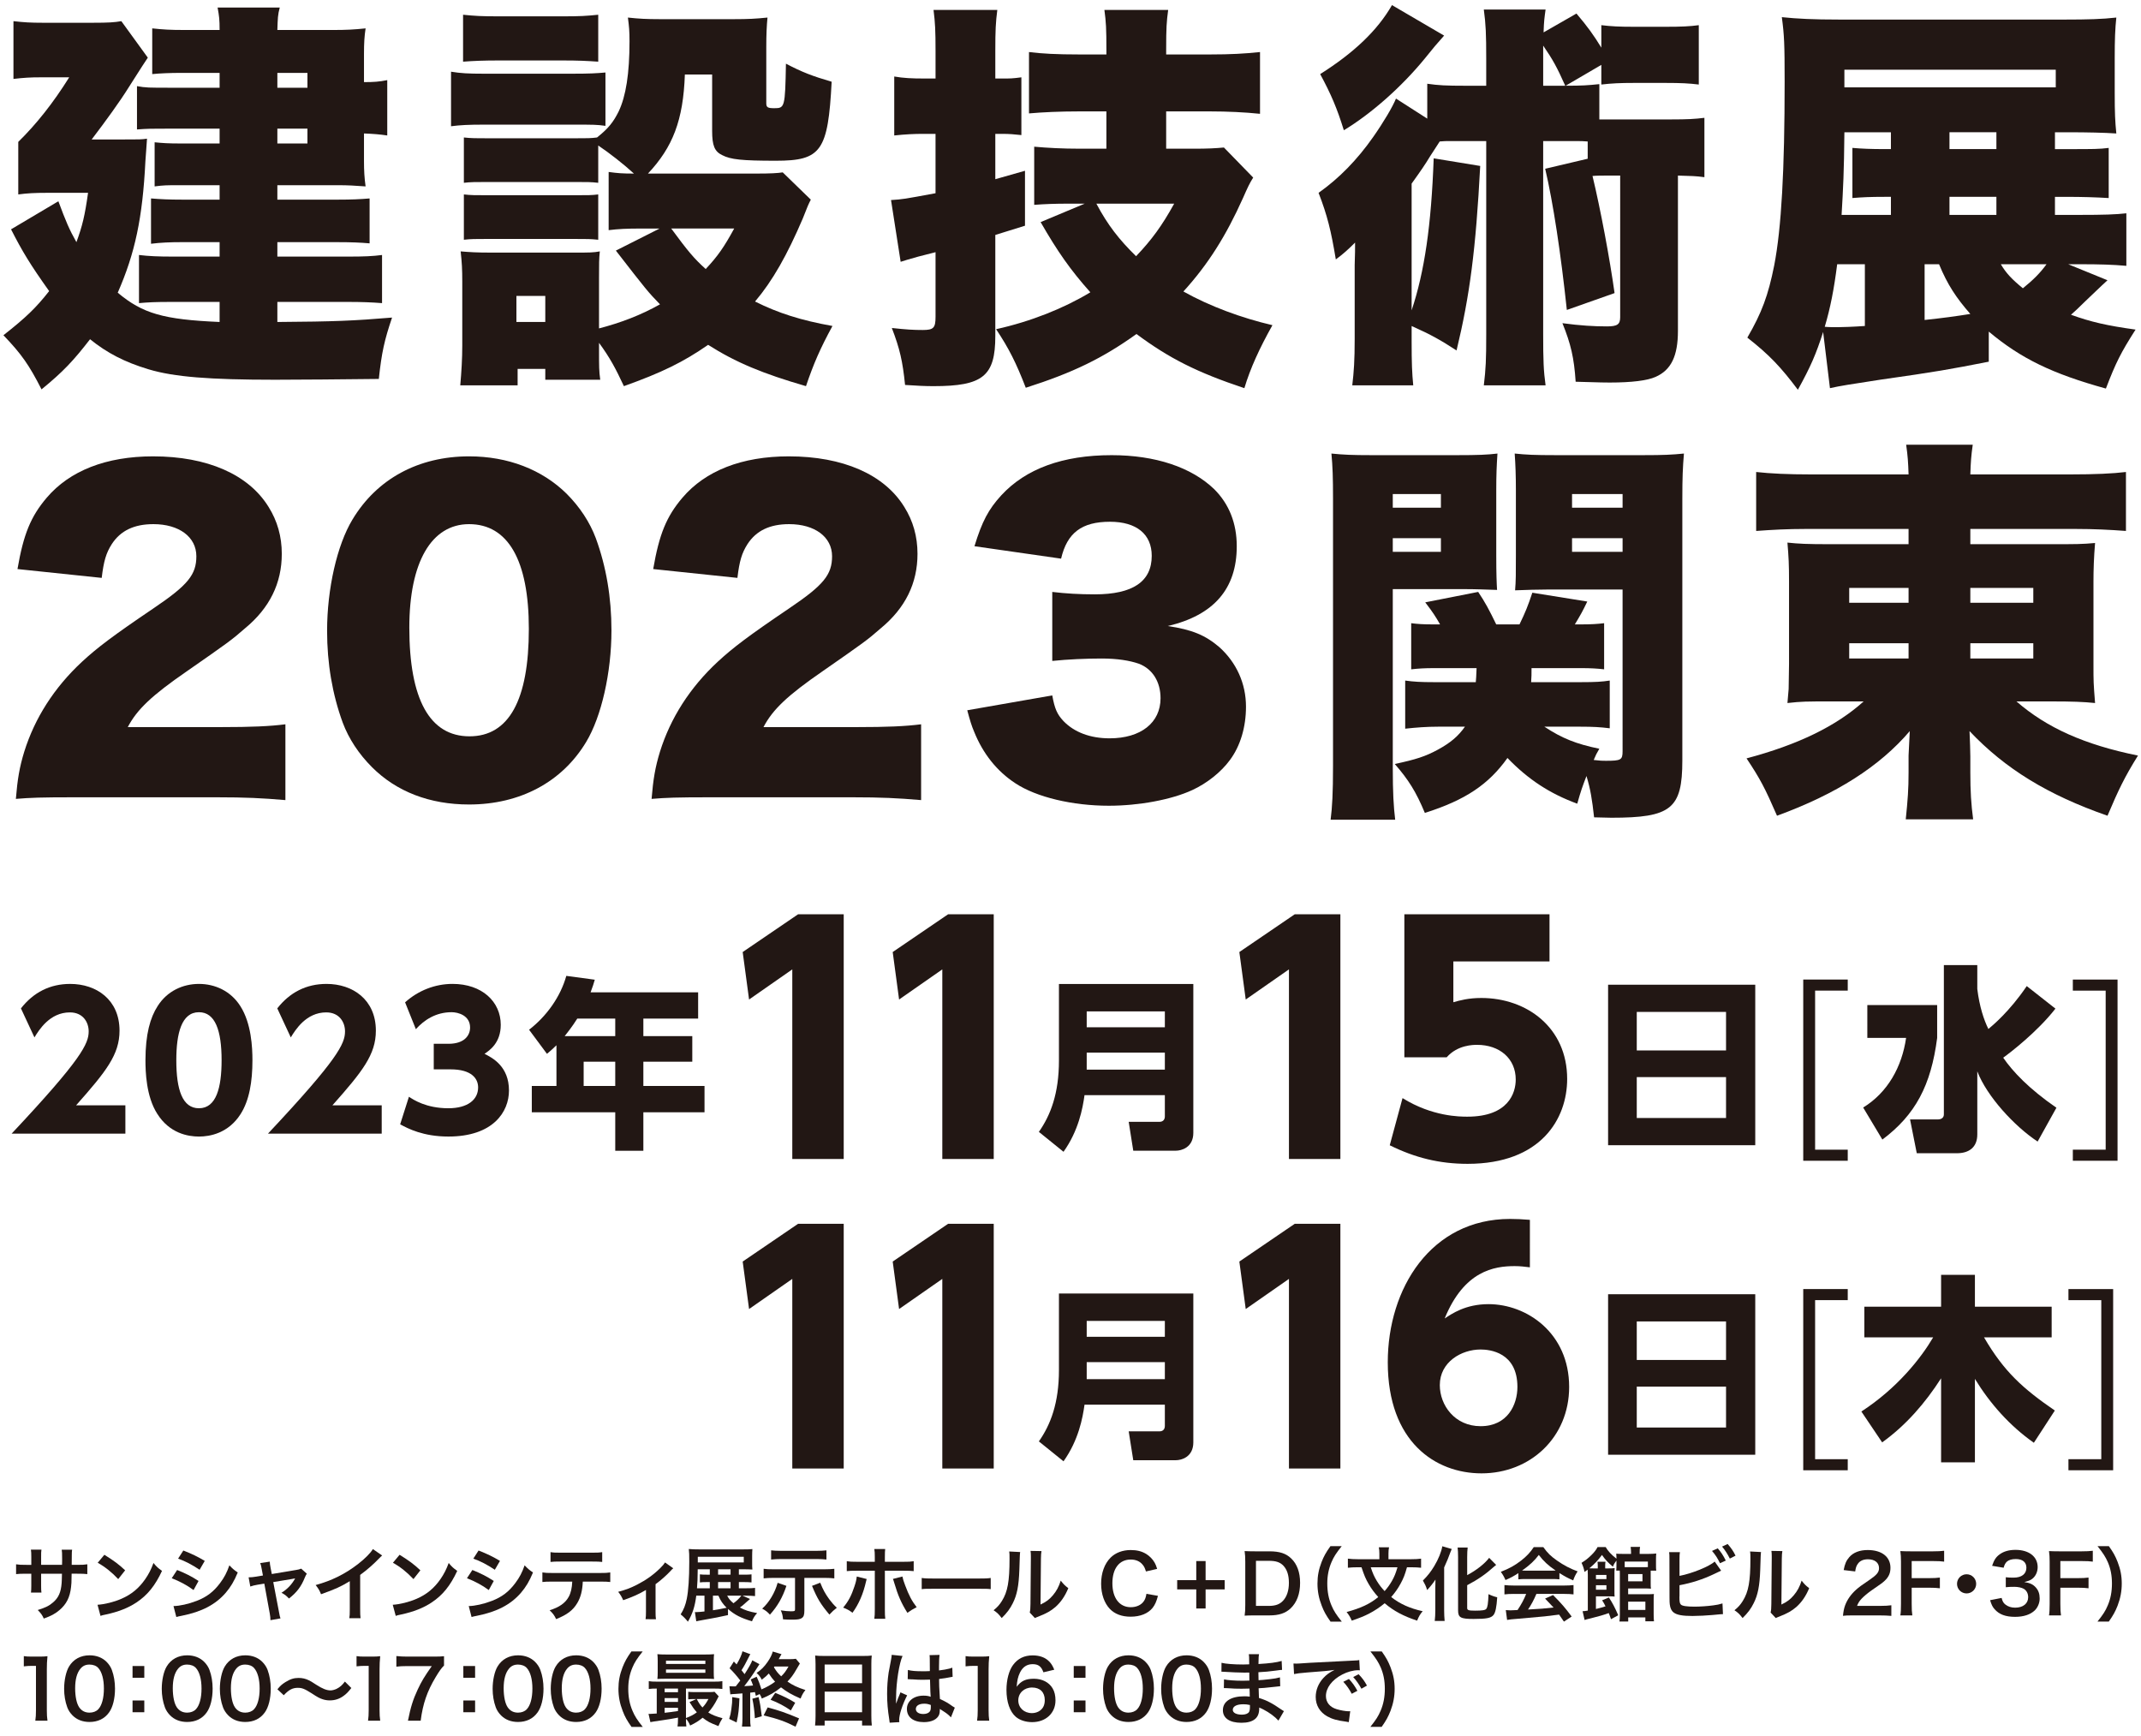 <svg version="1.1" id="main-title" xmlns="http://www.w3.org/2000/svg" xmlns:xlink="http://www.w3.org/1999/xlink" x="0px" y="0px" viewBox="0 0 296 240" style="enable-background:new 0 0 296 240;" xml:space="preserve" preserveAspectRatio="xMinYMid" width="296" height="240">
<style type="text/css">
	.st0{fill:#221714;}
</style>
<path class="st0" d="M30.361,10.078h-5.434c-1.275,0-2.828,0.055-3.881,0.166V3.923c1.553,0.166,2.495,0.222,4.436,0.222h4.879
	c0-1.442-0.055-1.885-0.277-3.105h8.595c-0.277,0.998-0.277,1.497-0.333,3.105h7.819c1.608,0,2.827-0.055,4.38-0.222
	c-0.166,1.109-0.222,1.996-0.222,3.549v3.881c1.386,0,2.107-0.055,3.216-0.277v7.652c-1.109-0.166-1.941-0.222-3.216-0.277v3.826
	c0,1.275,0.055,2.329,0.222,3.493c-1.553-0.111-2.44-0.166-3.826-0.166h-8.373V27.6h8.373c1.885,0,3.05-0.055,4.38-0.166v6.21
	c-1.22-0.111-2.551-0.166-4.38-0.166h-8.373v1.996h9.759c2.274,0,3.438-0.055,4.714-0.222v6.654
	c-1.387-0.111-2.828-0.166-4.714-0.166h-9.759v2.773c7.985-0.055,10.48-0.166,15.858-0.61c-1.053,3.105-1.442,4.824-1.83,8.484
	c-3.826,0.055-12.199,0.111-14.361,0.111c-9.038,0-13.973-0.388-17.467-1.441c-3.327-0.998-5.767-2.274-8.096-4.159
	c-2.273,2.939-3.715,4.492-6.709,6.931c-1.719-3.382-2.772-4.88-5.267-7.486c3.105-2.44,4.491-3.771,6.321-6.1
	c-2.606-3.66-3.715-5.489-5.268-8.539l6.543-3.882c1.053,2.828,1.497,3.882,2.495,5.656c0.832-2.274,1.165-3.66,1.608-6.82H6.463
	c-1.608,0-2.717,0.055-3.937,0.222v-7.264c2.495-2.44,4.824-5.379,7.042-8.927H5.631c-1.441,0-2.329,0.055-3.771,0.222V2.925
	c1.442,0.166,2.385,0.222,4.048,0.222h6.931c2.163,0,2.994-0.055,3.937-0.222l3.66,5.046c-0.444,0.666-0.887,1.331-2.606,4.048
	c-1.275,2.052-3.216,4.713-5.157,7.264h4.048c2.717,0,2.828,0,3.604-0.111c-0.111,1.331-0.111,1.885-0.222,3.105
	c-0.388,7.874-1.442,12.753-3.826,18.188c3.438,2.883,6.321,3.715,14.084,4.048v-2.773h-6.543c-2.44,0-3.327,0.055-4.602,0.166
	v-6.654c1.331,0.166,2.717,0.222,4.602,0.222h6.543v-1.996h-5.268c-1.553,0-2.883,0.055-4.214,0.222v-6.266
	c1.331,0.111,2.495,0.166,4.214,0.166h5.268v-1.996H24.65c-1.553,0-1.996,0-3.272,0.166v-6.099c1.165,0.111,1.774,0.166,3.771,0.166
	h5.212v-2.052h-7.097c-2.384,0-2.828,0-4.325,0.111v-5.989c1.22,0.222,1.608,0.222,4.713,0.222h6.709V10.078z M42.505,12.13v-2.052
	h-4.159v2.052H42.505z M38.346,19.837h4.159v-2.052h-4.159V19.837z"/>
<path class="st0" d="M62.358,9.912c1.331,0.222,2.439,0.277,4.491,0.277h12.365c2.274,0,3.272-0.055,4.492-0.166v7.375
	c-1.22-0.167-1.608-0.167-4.381-0.167H66.849c-1.996,0-3.216,0.055-4.491,0.222V9.912z M84.15,23.774
	c1.22,0.166,1.829,0.222,3.493,0.222c-1.387-1.275-3.438-2.883-4.935-3.881v5.157c-0.998-0.111-1.497-0.111-3.216-0.111H67.459
	c-1.719,0-2.385,0-3.327,0.111v-6.266c1.053,0.111,1.608,0.111,3.327,0.111h12.032c1.719,0,2.163,0,3.05-0.111
	c1.608-1.275,2.274-2.162,2.994-3.604c0.998-2.107,1.497-5.212,1.497-9.703c0-1.386-0.055-1.996-0.222-3.272
	c1.497,0.166,2.606,0.222,4.381,0.222h10.314c1.885,0,2.994-0.055,4.602-0.222c-0.111,1.165-0.166,2.329-0.166,4.103v7.763
	c0,0.554,0.222,0.665,1.109,0.665c1.442,0,1.498-0.111,1.608-6.155c2.218,1.164,3.66,1.719,6.321,2.495
	c-0.499,9.593-1.441,10.923-7.707,10.923c-4.713,0-6.266-0.166-7.43-0.776c-1.053-0.499-1.386-1.331-1.386-3.327V10.3h-3.771
	c-0.222,6.321-1.664,10.036-5.102,13.696h14.971c1.996,0,2.939-0.055,3.66-0.166l3.882,3.771c-0.389,0.776-0.389,0.776-1.109,2.606
	c-2.162,5.046-4.159,8.595-6.599,11.478c3.216,1.608,6.377,2.606,10.702,3.382c-1.719,3.161-2.606,5.212-3.66,8.317
	c-5.933-1.719-9.703-3.272-13.529-5.711c-3.438,2.384-6.377,3.826-11.645,5.711c-1.164-2.495-1.94-3.937-3.438-5.989v1.054
	c0,2.273,0,2.828,0.166,4.048h-7.596v-1.497h-3.826v2.274h-7.929c0.166-1.885,0.277-3.715,0.277-5.489v-8.872
	c0-1.663-0.055-2.662-0.222-4.159c1.331,0.111,2.274,0.166,4.103,0.166h11.755c1.941,0,2.495,0,3.382-0.166
	c-0.111,0.998-0.111,1.719-0.111,3.66v6.987c2.994-0.776,5.767-1.83,8.429-3.327c-1.664-1.719-1.886-1.996-6.1-7.43l6.044-3.049
	h-2.495c-2.107,0-3.161,0.055-4.547,0.222V23.774z M64.021,2.038c1.663,0.166,2.44,0.222,5.046,0.222h8.595
	c2.606,0,3.382-0.055,5.046-0.222v6.488c-1.663-0.111-2.661-0.167-5.046-0.167h-8.595c-2.218,0-3.549,0.055-5.046,0.167V2.038z
	 M64.132,26.879c0.942,0.111,1.552,0.111,3.327,0.111h12.032c1.83,0,2.329,0,3.216-0.111v6.266
	c-1.053-0.111-1.497-0.111-3.327-0.111H67.348c-1.664,0-2.274,0-3.216,0.111V26.879z M71.396,44.512h3.992v-3.604h-3.992V44.512z
	 M92.799,31.592c2.329,3.16,3.161,4.159,4.768,5.6c1.664-1.774,2.551-3.05,3.937-5.6H92.799z"/>
<path class="st0" d="M127.679,18.506c-1.276,0-2.495,0.055-4.048,0.222v-8.151c1.275,0.222,2.439,0.277,4.103,0.277h1.608V7.084
	c0-2.883-0.055-3.937-0.277-5.711h8.817c-0.222,1.719-0.277,2.772-0.277,5.656v3.826h1.053c0.998,0,1.331,0,2.551-0.166v7.985
	c-0.999-0.111-1.719-0.166-2.551-0.166h-1.053v6.266c1.774-0.499,1.996-0.555,4.103-1.165v7.596
	c-2.495,0.776-3.05,0.943-4.103,1.275v13.973c0,5.545-1.719,6.931-8.54,6.931c-1.275,0-2.162-0.055-3.937-0.166
	c-0.333-3.272-0.721-4.99-1.829-7.874c2.051,0.222,2.994,0.277,4.269,0.277c1.497,0,1.774-0.277,1.774-1.83v-8.927
	c-1.053,0.278-1.053,0.278-2.384,0.61c-1.553,0.444-1.775,0.499-2.44,0.721l-1.331-8.539c1.663-0.111,1.663-0.111,6.154-0.942
	v-8.207H127.679z M152.964,15.401h-3.771c-2.717,0-5.046,0.111-6.931,0.278V7.195c1.774,0.222,3.826,0.333,6.931,0.333h3.771V6.973
	c0-3.105-0.055-3.937-0.277-5.6h8.816c-0.222,1.663-0.277,2.44-0.277,5.545v0.61h6.1c2.828,0,4.768-0.111,6.876-0.333v8.539
	c-2.107-0.222-4.547-0.333-6.876-0.333h-6.1v5.157h3.826c1.886,0,2.994-0.055,4.159-0.166l4.048,4.159
	c-0.499,0.776-0.777,1.386-1.387,2.772c-2.384,5.323-4.879,9.26-8.262,12.975c3.66,2.052,8.04,3.66,12.309,4.658
	c-1.774,3.161-3.049,5.933-3.881,8.706c-6.487-2.162-10.369-4.103-14.916-7.486c-4.658,3.327-8.705,5.323-15.304,7.43
	c-1.331-3.438-2.329-5.434-4.103-8.096c4.768-1.053,9.37-2.883,13.03-5.101c-2.772-3.105-4.547-5.656-6.876-9.704l6.1-2.551h-2.107
	c-2.052,0-3.438,0.055-4.88,0.166v-8.04c1.83,0.166,3.937,0.277,6.266,0.277h3.715V15.401z M151.578,28.155
	c1.552,2.939,3.16,4.99,5.489,7.264c2.163-2.274,3.549-4.159,5.268-7.264H151.578z"/>
<path class="st0" d="M216.455,11.852c2.273,0,3.05-0.055,4.658-0.222v4.88c0.388,0,0.554,0,1.164,0h8.761
	c2.218,0,3.272-0.055,4.602-0.222v8.207c-1.22-0.167-1.829-0.167-3.66-0.222v21.459c0,3.493-0.942,5.434-3.105,6.377
	c-1.109,0.499-3.272,0.776-6.321,0.776c-0.777,0-0.777,0-4.714-0.111c-0.222-3.327-0.665-5.212-1.829-8.095
	c2.439,0.333,4.38,0.444,6.154,0.444c1.442,0,1.83-0.277,1.83-1.275V24.273h-1.719c-0.832,0-1.497,0-2.107,0.055
	c1.109,4.602,2.385,11.423,3.05,16.191l-6.599,2.329c-0.832-7.819-1.886-14.805-2.994-19.518l5.878-1.386V19.56
	c-0.666-0.055-0.943-0.055-1.442-0.055h-4.713v26.671c0,3.66,0.055,5.101,0.333,7.097h-8.539c0.277-2.329,0.333-3.493,0.333-7.097
	V19.504h-5.323c-0.222,0-0.499,0-1.109,0.055c-0.499,0.776-0.499,0.776-1.331,2.052c-0.666,1.109-1.276,1.996-2.551,3.771v17.522
	c1.774-5.323,2.717-11.7,3.05-21.015l6.432,1.054c-0.61,11.589-1.441,17.91-3.271,25.507c-2.218-1.442-3.493-2.162-6.21-3.382v2.107
	c0,3.05,0.055,4.381,0.222,6.1h-8.429c0.222-1.885,0.333-3.438,0.333-6.432v-7.763c0-1.83,0-1.83,0-2.44
	c0.055-1.885,0.055-1.885,0.055-3.105c-0.943,0.942-1.608,1.552-2.662,2.329c-0.665-3.992-1.164-6.044-2.385-9.205
	c2.828-1.996,5.323-4.547,7.541-7.708c1.442-2.052,2.717-4.214,3.161-5.323l4.325,2.773v-4.824c1.553,0.222,2.551,0.277,5.323,0.277
	h2.828V8.137c0-3.438-0.055-4.768-0.333-6.82h8.539c-0.166,1.22-0.222,1.553-0.277,3.161l4.547-2.606
	c1.553,1.83,2.385,2.994,3.438,4.713V3.48c1.387,0.166,2.44,0.222,4.491,0.222h4.436c2.162,0,3.327-0.055,4.547-0.222v8.206
	c-1.331-0.166-2.495-0.222-4.547-0.222h-4.436c-1.885,0-3.049,0.055-4.491,0.222V8.969L216.455,11.852z M199.654,4.921
	c-1.275,1.441-1.275,1.441-2.662,3.16c-3.216,3.937-7.43,7.652-11.201,9.926c-0.942-3.05-1.774-4.99-3.272-7.763
	c4.658-2.939,7.929-6.044,9.926-9.537L199.654,4.921z M216.4,11.852c-1.165-2.606-1.719-3.604-3.05-5.545c0,0.998,0,1.165,0,1.83
	v3.715H216.4z"/>
<path class="st0" d="M291.368,38.745c-0.61,0.554-0.61,0.554-3.05,2.883c-0.998,0.998-1.441,1.386-1.996,1.885
	c2.773,0.998,4.935,1.497,8.927,2.052c-2.051,3.216-2.717,4.547-4.103,8.151c-7.43-2.052-11.755-4.159-16.191-7.874v4.159
	c-5.379,1.054-7.208,1.386-15.027,2.495c-4.325,0.666-5.434,0.832-6.931,1.165l-0.942-7.763c-0.998,3.105-1.719,4.768-3.493,7.985
	c-2.329-3.105-3.937-4.824-6.987-7.208c1.996-3.438,2.883-5.822,3.715-9.981c0.999-5.157,1.442-13.197,1.442-25.396
	c0-5.268-0.055-6.432-0.388-8.927c2.107,0.222,4.38,0.333,7.874,0.333h31.384c2.994,0,5.046-0.055,6.987-0.277
	c-0.167,1.553-0.222,3.05-0.222,5.6v4.769c0,2.883,0.055,3.992,0.222,5.656c-1.608-0.111-4.048-0.166-6.654-0.166h-1.83v2.329h1.83
	c3.549,0,4.269,0,5.6-0.166v6.931c-1.774-0.111-3.715-0.166-5.822-0.166h-1.608v2.495h3.327c3.438,0,5.102-0.055,6.543-0.222v7.264
	c-1.83-0.166-3.715-0.222-6.321-0.222h-1.719L291.368,38.745z M253.996,36.527c-0.444,3.493-0.943,6.044-1.719,8.65
	c0.499,0.055,1.331,0.055,1.775,0.055c0.61,0,2.218-0.055,3.771-0.166v-8.539H253.996z M261.426,18.285h-6.432
	c-0.055,5.545-0.166,7.652-0.388,11.422h6.82v-2.495h-0.832c-2.052,0-3.161,0.055-4.492,0.166v-6.931
	c1.276,0.111,2.551,0.166,4.547,0.166h0.776V18.285z M284.215,12.074v-2.44h-29.222v2.44H284.215z M266.083,36.527v7.708
	c2.606-0.277,4.214-0.499,6.321-0.832c-1.941-2.218-3.161-4.048-4.325-6.876H266.083z M276.009,20.613v-2.329h-6.488v2.329H276.009z
	 M276.009,29.707v-2.495h-6.488v2.495H276.009z M276.619,36.527c0.721,1.22,1.497,2.052,3.05,3.327
	c1.441-1.164,2.385-2.107,3.272-3.327H276.619z"/>
<path class="st0" d="M10.511,110.222c-4.99,0-6.266,0.055-8.317,0.222c0.222-2.717,0.499-4.38,1.165-6.543
	c1.442-4.602,4.103-8.816,7.985-12.421c2.107-1.941,4.214-3.549,9.87-7.375c4.769-3.216,5.933-4.658,5.933-7.208
	c0-2.661-2.385-4.436-5.933-4.436c-2.661,0-4.547,0.887-5.767,2.772c-0.776,1.22-1.109,2.329-1.386,4.658l-11.644-1.22
	c0.832-4.824,1.83-7.264,4.048-9.87c3.161-3.715,8.207-5.712,14.694-5.712c7.486,0,13.197,2.495,15.969,6.987
	c1.22,1.941,1.83,4.103,1.83,6.488c0,4.048-1.663,7.486-5.101,10.314c-1.83,1.608-2.384,1.996-8.04,5.933
	c-4.824,3.327-6.876,5.268-8.151,7.708h12.92c4.159,0,6.709-0.111,8.872-0.388v10.48c-3.216-0.277-5.545-0.388-9.482-0.388H10.511z"
	/>
<path class="st0" d="M51.433,106.063c-1.83-1.83-3.216-3.937-4.048-6.155c-1.442-3.937-2.163-8.206-2.163-12.698
	c0-5.822,1.386-11.866,3.493-15.36c3.382-5.656,9.149-8.761,16.136-8.761c5.378,0,10.091,1.83,13.474,5.157
	c1.83,1.83,3.216,3.937,4.048,6.155c1.442,3.937,2.163,8.206,2.163,12.753c0,5.822-1.386,11.922-3.493,15.415
	c-3.327,5.545-9.149,8.65-16.191,8.65C59.418,111.22,54.816,109.446,51.433,106.063z M56.59,86.767
	c0,9.925,2.828,15.027,8.318,15.027c5.434,0,8.206-4.99,8.206-14.86c0-9.482-2.883-14.472-8.262-14.472
	C59.64,72.461,56.59,77.729,56.59,86.767z"/>
<path class="st0" d="M98.401,110.222c-4.99,0-6.266,0.055-8.317,0.222c0.222-2.717,0.499-4.38,1.164-6.543
	c1.441-4.602,4.103-8.816,7.985-12.421c2.107-1.941,4.214-3.549,9.87-7.375c4.768-3.216,5.933-4.658,5.933-7.208
	c0-2.661-2.385-4.436-5.933-4.436c-2.662,0-4.547,0.887-5.767,2.772c-0.776,1.22-1.109,2.329-1.386,4.658l-11.644-1.22
	c0.832-4.824,1.829-7.264,4.048-9.87c3.161-3.715,8.206-5.712,14.694-5.712c7.486,0,13.197,2.495,15.97,6.987
	c1.22,1.941,1.829,4.103,1.829,6.488c0,4.048-1.663,7.486-5.101,10.314c-1.83,1.608-2.385,1.996-8.041,5.933
	c-4.824,3.327-6.876,5.268-8.151,7.708h12.92c4.159,0,6.709-0.111,8.872-0.388v10.48c-3.216-0.277-5.545-0.388-9.481-0.388H98.401z"
	/>
<path class="st0" d="M145.478,96.138c0.333,1.83,0.665,2.606,1.552,3.549c1.497,1.553,3.715,2.384,6.377,2.384
	c4.325,0,7.042-2.162,7.042-5.545c0-2.273-1.109-4.048-2.994-4.768c-1.275-0.444-2.994-0.721-5.156-0.721
	c-2.163,0-4.658,0.111-6.82,0.333v-9.537c1.885,0.222,3.715,0.333,5.878,0.333c5.267,0,7.874-1.774,7.874-5.323
	c0-2.994-2.107-4.713-5.767-4.713c-3.937,0-5.933,1.552-6.765,5.101l-11.977-1.719c1.053-3.438,1.94-5.101,3.715-7.042
	c3.382-3.66,8.483-5.545,15.248-5.545c6.044,0,11.034,1.663,14.195,4.713c2.052,2.052,3.105,4.713,3.105,7.874
	c0,5.878-3.161,9.537-9.537,11.035c3.382,0.499,5.213,1.275,7.153,2.939c2.329,2.107,3.66,4.99,3.66,8.207
	c0,2.828-0.776,5.434-2.218,7.375c-1.22,1.663-3.161,3.216-5.213,4.159c-2.883,1.331-7.375,2.163-11.533,2.163
	c-4.99,0-9.981-1.165-12.92-3.105c-2.55-1.663-4.491-4.103-5.711-7.153c-0.333-0.776-0.554-1.497-0.942-2.939L145.478,96.138z"/>
<path class="st0" d="M192.556,106.063c0,3.549,0.111,5.434,0.333,7.264h-8.927c0.222-1.774,0.333-3.66,0.333-7.486V69.023
	c0-3.05-0.055-4.547-0.222-6.321c1.663,0.166,2.828,0.222,5.601,0.222h11.7c2.994,0,4.269-0.055,5.655-0.222
	c-0.111,1.663-0.166,2.883-0.166,5.046v8.983c0,2.717,0.055,3.881,0.111,4.824c-1.663-0.055-2.994-0.111-4.547-0.111h-9.87V106.063z
	 M192.556,70.187h6.654v-1.885h-6.654V70.187z M192.556,76.287h6.654v-1.885h-6.654V76.287z M213.515,100.463
	c2.44,1.608,4.38,2.385,7.596,3.05c-0.388,0.666-0.499,0.887-0.776,1.553c0.998,0.111,1.165,0.111,1.664,0.111
	c2.107,0,2.328-0.111,2.328-1.331V81.499h-10.314c-1.552,0-2.938,0.055-4.547,0.111c0.111-1.275,0.111-2.273,0.111-4.88v-8.983
	c0-1.941-0.055-3.493-0.166-5.046c1.608,0.166,2.717,0.222,5.656,0.222h12.143c2.773,0,3.937-0.055,5.601-0.222
	c-0.166,1.941-0.222,3.327-0.222,6.266v36.153c0,6.709-1.553,7.929-9.815,7.929c-0.166,0-0.166,0-2.385-0.055
	c-0.277-2.495-0.499-3.882-1.053-5.712c-0.554,1.442-0.776,2.052-1.275,3.826c-3.771-1.386-6.765-3.327-9.648-6.321
	c-2.606,3.66-5.822,5.822-11.422,7.596c-1.22-2.939-2.274-4.602-4.159-6.765c2.883-0.61,4.27-1.053,5.989-1.996
	c1.719-0.942,2.773-1.83,3.715-3.161h-3.66c-1.663,0-3.05,0.111-4.602,0.278v-6.654c1.164,0.166,2.162,0.222,3.992,0.222h5.767
	c0.055-0.61,0.055-0.61,0.111-1.941h-5.767c-1.497,0-2.274,0.055-3.272,0.166v-6.377c0.887,0.111,1.608,0.167,3.05,0.167h0.942
	c-0.665-1.165-0.998-1.663-2.051-3.05l7.319-1.442c0.998,1.497,1.497,2.44,2.495,4.492h3.216c0.832-1.719,1.165-2.551,1.775-4.381
	l7.596,1.22c-0.665,1.386-0.887,1.774-1.719,3.161h0.832c1.441,0,2.273-0.056,3.216-0.167v6.377
	c-0.943-0.111-1.83-0.166-3.216-0.166h-6.82c0,0.887,0,1.165-0.055,1.941h6.876c1.996,0,2.939-0.055,3.992-0.222v6.599
	c-1.276-0.166-2.385-0.222-4.048-0.222H213.515z M217.341,70.187h6.987v-1.885h-6.987V70.187z M217.341,76.287h6.987v-1.885h-6.987
	V76.287z"/>
<path class="st0" d="M249.615,73.126c-2.495,0-4.547,0.111-6.82,0.277v-8.151c1.996,0.222,4.436,0.333,7.486,0.333h13.585
	c-0.055-1.663-0.111-2.551-0.333-4.103h9.205c-0.222,1.552-0.277,2.384-0.333,4.103h13.918c3.272,0,5.767-0.111,7.596-0.333v8.151
	c-2.218-0.166-4.436-0.277-6.931-0.277h-14.583v2.107h11.256c3.327,0,4.214,0,5.989-0.166c-0.166,1.996-0.222,3.66-0.222,5.379
	v11.312c0,2.551,0,2.606,0.222,5.434c-1.608-0.166-3.161-0.222-5.989-0.222h-4.879c4.214,3.66,9.426,5.988,16.801,7.486
	c-1.83,2.939-2.662,4.658-4.215,8.317c-8.262-2.883-14.14-6.487-19.074-11.7c0.055,1.553,0.111,2.495,0.111,3.493v2.218
	c0,2.606,0.111,4.381,0.388,6.488h-9.316c0.278-2.717,0.389-4.159,0.389-6.488v-2.329c0-0.222,0.055-1.331,0.166-3.382
	c-4.159,4.88-10.147,8.706-18.354,11.7c-1.663-3.826-2.328-5.101-4.214-7.929c7.097-1.885,12.365-4.436,16.191-7.874h-4.491
	c-3.493,0-4.048,0-6.044,0.222c0.055-0.555,0.055-0.555,0.166-1.941c0-0.278,0-0.278,0.055-3.493V80.446
	c0-2.44-0.055-3.438-0.222-5.434c1.552,0.166,2.717,0.222,5.989,0.222h10.757v-2.107H249.615z M255.659,81.278v2.052h8.207v-2.052
	H255.659z M255.659,88.929v2.107h8.207v-2.107H255.659z M272.405,83.329h8.705v-2.052h-8.705V83.329z M272.405,91.036h8.705v-2.107
	h-8.705V91.036z"/>
<path class="st0" d="M8.578,216.335l0.011-0.501v-0.356c0-0.735-0.011-0.98-0.056-1.235H9.97c-0.034,0.256-0.045,0.312-0.045,0.746
	c0,0.679,0,0.679-0.011,1.347h0.712c0.79,0,1.013-0.011,1.447-0.078v1.358c-0.39-0.044-0.69-0.056-1.425-0.056H9.903
	c-0.022,1.336-0.022,1.414-0.078,1.837c-0.156,1.425-0.635,2.371-1.603,3.194c-0.601,0.512-1.146,0.802-2.17,1.169
	c-0.212-0.479-0.356-0.69-0.835-1.18c1.057-0.323,1.592-0.59,2.126-1.058c0.757-0.657,1.08-1.391,1.18-2.671
	c0.022-0.256,0.022-0.523,0.044-1.291H5.685v1.67c0,0.467,0.011,0.646,0.044,0.935H4.282c0.034-0.245,0.044-0.546,0.044-0.957
	v-1.647H3.648c-0.735,0-1.035,0.011-1.425,0.056v-1.358c0.434,0.067,0.657,0.078,1.447,0.078h0.657v-1.113
	c0-0.468-0.011-0.701-0.055-0.991h1.458c-0.044,0.367-0.044,0.39-0.044,0.957v1.146H8.578z"/>
<path class="st0" d="M13.484,221.855c0.957-0.055,2.282-0.378,3.294-0.824c1.391-0.601,2.426-1.458,3.306-2.727
	c0.49-0.712,0.801-1.324,1.135-2.226c0.434,0.523,0.612,0.69,1.18,1.091c-0.946,2.037-2.003,3.35-3.528,4.363
	c-1.135,0.757-2.515,1.302-4.241,1.67c-0.445,0.089-0.478,0.1-0.735,0.189L13.484,221.855z M14.43,214.944
	c1.324,0.824,2.015,1.336,2.872,2.148l-0.957,1.213c-0.89-0.946-1.803-1.681-2.838-2.259L14.43,214.944z"/>
<path class="st0" d="M24.489,217.047c1.146,0.456,2.004,0.89,2.961,1.514l-0.69,1.258c-0.89-0.657-1.881-1.191-3.016-1.636
	L24.489,217.047z M23.988,222.034c0.846-0.011,2.059-0.278,3.217-0.724c1.38-0.534,2.326-1.258,3.216-2.449
	c0.601-0.801,0.946-1.469,1.291-2.46c0.456,0.479,0.623,0.623,1.157,0.99c-0.512,1.235-0.98,2.004-1.67,2.816
	c-1.413,1.625-3.305,2.615-6.044,3.161c-0.401,0.078-0.557,0.112-0.779,0.178L23.988,222.034z M25.346,214.354
	c1.146,0.445,2.026,0.868,2.961,1.436l-0.712,1.224c-1.013-0.679-2.003-1.202-2.972-1.536L25.346,214.354z"/>
<path class="st0" d="M36.185,216.925c-0.089-0.479-0.111-0.59-0.211-0.835l1.324-0.2c0,0.222,0.034,0.467,0.112,0.857l0.167,0.857
	l3.328-0.556c0.323-0.044,0.512-0.1,0.735-0.189l0.779,0.701c-0.1,0.145-0.167,0.267-0.278,0.534
	c-0.49,1.235-1.124,2.07-2.192,2.894c-0.401-0.423-0.568-0.545-1.035-0.79c0.824-0.512,1.436-1.157,1.892-1.992
	c-0.134,0.034-0.134,0.034-0.412,0.078l-2.616,0.434l0.79,4.118c0.111,0.612,0.111,0.612,0.211,0.902l-1.391,0.245
	c0-0.289-0.022-0.534-0.089-0.902l-0.757-4.151l-0.957,0.156c-0.39,0.067-0.657,0.133-0.98,0.245l-0.234-1.269
	c0.356,0,0.634-0.033,1.057-0.1l0.924-0.156L36.185,216.925z"/>
<path class="st0" d="M52.833,215.044c-0.189,0.167-0.244,0.211-0.411,0.39c-0.835,0.868-1.67,1.592-2.627,2.293v4.753
	c0,0.612,0.011,0.935,0.055,1.235h-1.558c0.055-0.323,0.067-0.545,0.067-1.202v-3.918c-1.302,0.779-1.926,1.068-3.974,1.803
	c-0.234-0.579-0.356-0.768-0.746-1.269c2.204-0.601,4.073-1.525,5.844-2.894c0.99-0.768,1.747-1.536,2.07-2.081L52.833,215.044z"/>
<path class="st0" d="M54.3,221.855c0.957-0.055,2.281-0.378,3.294-0.824c1.392-0.601,2.426-1.458,3.306-2.727
	c0.49-0.712,0.802-1.324,1.135-2.226c0.434,0.523,0.612,0.69,1.18,1.091c-0.946,2.037-2.004,3.35-3.529,4.363
	c-1.135,0.757-2.515,1.302-4.24,1.67c-0.445,0.089-0.478,0.1-0.734,0.189L54.3,221.855z M55.246,214.944
	c1.325,0.824,2.015,1.336,2.872,2.148l-0.957,1.213c-0.89-0.946-1.803-1.681-2.838-2.259L55.246,214.944z"/>
<path class="st0" d="M65.305,217.047c1.146,0.456,2.003,0.89,2.96,1.514l-0.69,1.258c-0.891-0.657-1.881-1.191-3.016-1.636
	L65.305,217.047z M64.805,222.034c0.846-0.011,2.059-0.278,3.216-0.724c1.38-0.534,2.327-1.258,3.217-2.449
	c0.601-0.801,0.946-1.469,1.291-2.46c0.456,0.479,0.623,0.623,1.158,0.99c-0.512,1.235-0.98,2.004-1.67,2.816
	c-1.414,1.625-3.306,2.615-6.044,3.161c-0.4,0.078-0.556,0.112-0.779,0.178L64.805,222.034z M66.162,214.354
	c1.146,0.445,2.025,0.868,2.961,1.436l-0.712,1.224c-1.013-0.679-2.004-1.202-2.972-1.536L66.162,214.354z"/>
<path class="st0" d="M80.573,218.65c-0.055,1.28-0.3,2.204-0.779,2.994c-0.59,0.98-1.402,1.592-2.905,2.193
	c-0.278-0.568-0.423-0.757-0.901-1.224c1.335-0.412,2.17-1.001,2.638-1.859c0.289-0.512,0.456-1.235,0.489-2.104h-2.716
	c-0.757,0-1.013,0.011-1.413,0.056v-1.324c0.423,0.067,0.668,0.078,1.436,0.078h6.511c0.757,0,1.013-0.011,1.436-0.078v1.324
	c-0.401-0.044-0.657-0.056-1.414-0.056H80.573z M76.11,214.576c0.411,0.067,0.634,0.078,1.436,0.078h4.274
	c0.801,0,1.024-0.011,1.436-0.078v1.358c-0.367-0.044-0.634-0.056-1.414-0.056h-4.318c-0.779,0-1.046,0.011-1.413,0.056V214.576z"/>
<path class="st0" d="M93.081,216.814c-0.155,0.122-0.155,0.122-0.378,0.367c-0.556,0.601-1.369,1.324-2.07,1.825v3.784
	c0,0.512,0.011,0.79,0.055,1.068l-1.436-0.011c0.044-0.323,0.055-0.534,0.055-1.057v-2.983c-1.002,0.59-1.803,0.946-3.15,1.414
	c-0.234-0.512-0.334-0.701-0.69-1.157c1.046-0.278,1.725-0.534,2.637-1.002c1.247-0.646,2.227-1.347,3.161-2.259
	c0.367-0.367,0.501-0.523,0.679-0.801L93.081,216.814z"/>
<path class="st0" d="M103.697,221.054c-0.289,0.256-0.312,0.278-0.479,0.412c-0.578,0.523-0.623,0.556-0.924,0.768
	c0.701,0.378,1.28,0.568,2.382,0.768c-0.356,0.401-0.501,0.634-0.712,1.135c-1.514-0.445-2.393-0.89-3.317-1.703v0.846
	c-0.89,0.211-1.981,0.423-3.951,0.768c-0.19,0.033-0.245,0.044-0.434,0.089l-0.189-1.269c0.1,0,0.156,0,0.2,0
	c0.256,0,0.59-0.034,1.124-0.089v-2.181h-1.135c-0.189,1.503-0.512,2.493-1.157,3.595c-0.323-0.401-0.568-0.657-1.002-1.013
	c0.423-0.668,0.668-1.269,0.846-2.148c0.222-1.102,0.345-2.838,0.345-5.12c0-1.013-0.011-1.303-0.066-1.77
	c0.389,0.044,0.812,0.056,1.458,0.056h6.044c0.612,0,0.946-0.011,1.291-0.044c-0.022,0.3-0.033,0.568-0.033,0.99v0.868
	c0,0.456,0,0.679,0.033,0.969c-0.367-0.023-0.779-0.034-1.224-0.034h-0.645v0.746h0.645c0.646,0,0.835-0.011,1.102-0.045v1.113
	c-0.312-0.034-0.69-0.045-1.124-0.045h-0.623v0.857h0.979c0.623,0,0.968-0.011,1.258-0.055v1.135
	c-0.378-0.034-0.768-0.056-1.235-0.056h-0.501L103.697,221.054z M98.132,217.081v-0.133h-1.67c-0.011,1.224-0.034,1.881-0.1,2.627
	h1.77v-0.857h-0.423c-0.412,0-0.69,0.011-0.946,0.045v-1.113c0.245,0.034,0.512,0.045,0.946,0.045h0.423V217.081z M102.829,216.001
	v-0.779h-6.356v0.779H102.829z M98.566,220.598v2.015c0.634-0.089,0.79-0.122,1.892-0.345c-0.545-0.545-0.812-0.935-1.135-1.67
	H98.566z M101.003,217.693v-0.746h-1.725v0.746H101.003z M101.003,219.574v-0.857h-1.725v0.857H101.003z M100.536,220.598
	c0.211,0.412,0.434,0.69,0.868,1.046c0.434-0.312,0.824-0.69,1.091-1.046H100.536z"/>
<path class="st0" d="M108.725,219.24c-0.523,1.581-1.213,2.794-2.282,3.985c-0.322-0.367-0.567-0.568-1.068-0.835
	c0.957-0.857,1.759-2.193,2.137-3.573L108.725,219.24z M106.911,218.138c-0.568,0-0.924,0.022-1.336,0.067v-1.324
	c0.4,0.055,0.701,0.067,1.347,0.067h7.079c0.579,0,0.946-0.022,1.347-0.067v1.324c-0.423-0.044-0.768-0.067-1.336-0.067h-2.805
	v4.485c0,0.646-0.089,0.89-0.367,1.079c-0.233,0.156-0.567,0.212-1.313,0.212c-0.478,0-0.879-0.011-1.269-0.045
	c-0.044-0.523-0.112-0.801-0.312-1.246c0.523,0.089,1.013,0.133,1.392,0.133c0.523,0,0.578-0.022,0.578-0.278v-4.341H106.911z
	 M114.257,215.6c-0.389-0.044-0.857-0.067-1.347-0.067h-4.975c-0.423,0-0.879,0.023-1.325,0.067v-1.269
	c0.412,0.044,0.768,0.067,1.336,0.067h4.975c0.512,0,0.935-0.022,1.336-0.067V215.6z M113.4,218.806
	c0.39,0.968,0.69,1.514,1.236,2.27c0.367,0.49,0.59,0.746,1.057,1.191c-0.389,0.3-0.656,0.545-1.024,0.946
	c-1.213-1.447-1.681-2.215-2.405-3.974L113.4,218.806z"/>
<path class="st0" d="M119.82,218.294c-0.034,0.134-0.044,0.145-0.089,0.345c-0.39,1.714-0.991,3.105-1.87,4.318
	c-0.545-0.39-0.735-0.49-1.291-0.712c0.735-0.879,1.135-1.647,1.558-2.927c0.2-0.59,0.278-0.935,0.323-1.369L119.82,218.294z
	 M120.944,215.289c0-0.557-0.012-0.835-0.067-1.146h1.503c-0.034,0.323-0.044,0.479-0.044,1.18v0.59h2.549
	c0.768,0,1.013-0.011,1.436-0.078v1.369c-0.389-0.044-0.679-0.055-1.414-0.055h-2.571v5.398c0,0.568,0.011,0.891,0.055,1.247h-1.514
	c0.055-0.356,0.067-0.679,0.067-1.258v-5.387h-2.471c-0.724,0-1.013,0.011-1.403,0.055v-1.369c0.423,0.067,0.668,0.078,1.425,0.078
	h2.449V215.289z M124.761,217.949c0.078,0.378,0.167,0.668,0.389,1.246c0.501,1.347,0.913,2.126,1.581,2.994
	c-0.579,0.301-0.768,0.412-1.28,0.779c-0.846-1.347-1.302-2.393-1.825-4.162c-0.09-0.312-0.101-0.345-0.179-0.523L124.761,217.949z"
	/>
<path class="st0" d="M127.43,218.149c0.49,0.067,0.701,0.078,1.803,0.078h5.932c1.102,0,1.314-0.011,1.804-0.078v1.547
	c-0.445-0.055-0.568-0.055-1.815-0.055h-5.91c-1.247,0-1.369,0-1.814,0.055V218.149z"/>
<path class="st0" d="M141.04,214.565c-0.044,0.312-0.044,0.312-0.112,2.493c-0.077,2.171-0.322,3.428-0.901,4.575
	c-0.378,0.768-0.801,1.335-1.536,2.059c-0.434-0.557-0.601-0.724-1.124-1.08c0.545-0.445,0.813-0.746,1.147-1.28
	c0.801-1.28,1.057-2.716,1.057-5.832c0-0.612,0-0.712-0.044-1.013L141.04,214.565z M143.989,214.432
	c-0.055,0.323-0.066,0.512-0.077,1.057l-0.056,6.333c0.779-0.367,1.224-0.701,1.703-1.269c0.512-0.601,0.835-1.213,1.091-2.037
	c0.389,0.501,0.534,0.646,1.046,1.046c-0.456,1.102-1.035,1.936-1.77,2.593c-0.635,0.545-1.213,0.879-2.371,1.335
	c-0.245,0.089-0.334,0.134-0.478,0.2l-0.712-0.757c0.077-0.323,0.089-0.568,0.1-1.18l0.055-6.277v-0.334
	c0-0.278-0.011-0.523-0.044-0.735L143.989,214.432z"/>
<path class="st0" d="M160.091,220.62c-0.211,0.802-0.411,1.235-0.745,1.67c-0.634,0.779-1.703,1.213-3.039,1.213
	c-1.213,0-2.181-0.367-2.86-1.068c-0.779-0.813-1.213-2.07-1.213-3.495c0-1.469,0.467-2.76,1.302-3.595
	c0.668-0.679,1.67-1.057,2.782-1.057c0.868,0,1.525,0.167,2.137,0.534c0.501,0.312,0.902,0.724,1.18,1.213
	c0.133,0.234,0.211,0.434,0.345,0.857l-1.547,0.356c-0.156-0.49-0.256-0.701-0.479-0.957c-0.378-0.456-0.935-0.69-1.624-0.69
	c-1.581,0-2.538,1.235-2.538,3.283c0,2.037,0.98,3.306,2.538,3.306c0.779,0,1.447-0.3,1.803-0.824
	c0.189-0.278,0.278-0.512,0.367-1.024L160.091,220.62z"/>
<path class="st0" d="M166.678,222.368h-1.291v-2.638h-2.638v-1.28h2.638v-2.638h1.291v2.638h2.637v1.28h-2.637V222.368z"/>
<path class="st0" d="M172.162,215.879c0-0.623-0.023-0.957-0.089-1.447c0.445,0.022,0.712,0.034,1.414,0.034h2.014
	c1.391,0,2.292,0.289,3.005,0.979c0.813,0.768,1.236,1.926,1.236,3.372c0,1.514-0.445,2.716-1.313,3.539
	c-0.712,0.668-1.603,0.968-2.916,0.968h-2.025c-0.679,0-0.957,0.011-1.414,0.034c0.066-0.456,0.089-0.801,0.089-1.469V215.879z
	 M175.413,222.011c0.912,0,1.502-0.211,1.97-0.712c0.534-0.568,0.812-1.425,0.812-2.471c0-1.058-0.256-1.848-0.768-2.382
	c-0.456-0.479-1.035-0.668-2.004-0.668h-1.781v6.233H175.413z"/>
<path class="st0" d="M183.948,224.182c-0.623-0.89-0.902-1.38-1.213-2.192c-0.401-1.024-0.59-2.004-0.59-3.072
	c0-1.046,0.178-1.97,0.567-2.972c0.323-0.813,0.59-1.302,1.224-2.192h1.559c-0.779,0.979-1.102,1.48-1.414,2.215
	c-0.389,0.913-0.579,1.859-0.579,2.95c0,1.124,0.19,2.126,0.59,3.05c0.312,0.735,0.623,1.224,1.414,2.215H183.948z"/>
<path class="st0" d="M194.519,216.669c-0.289,1.035-0.467,1.491-0.868,2.237c-0.378,0.701-0.79,1.28-1.314,1.881
	c1.225,0.957,2.56,1.558,4.352,1.959c-0.367,0.434-0.523,0.701-0.768,1.302c-1.892-0.623-3.25-1.347-4.485-2.404
	c-0.634,0.534-1.391,1.035-2.181,1.447c-0.679,0.345-1.314,0.601-2.371,0.957c-0.2-0.479-0.389-0.79-0.712-1.191
	c1.993-0.545,3.228-1.124,4.375-2.07c-0.534-0.59-0.935-1.135-1.314-1.781c-0.423-0.723-0.623-1.202-1.002-2.337h-0.523
	c-0.523,0-0.957,0.022-1.358,0.067v-1.258c0.424,0.055,0.802,0.078,1.392,0.078h2.96v-0.79c0-0.334-0.022-0.601-0.078-0.857h1.414
	c-0.055,0.256-0.078,0.523-0.078,0.846v0.802h3.105c0.601,0,0.991-0.023,1.403-0.078v1.258c-0.401-0.044-0.779-0.067-1.358-0.067
	H194.519z M189.511,216.669c0.278,0.846,0.456,1.246,0.846,1.903c0.345,0.556,0.646,0.946,1.069,1.391
	c0.389-0.434,0.712-0.879,1.013-1.402c0.334-0.601,0.501-0.99,0.768-1.892H189.511z"/>
<path class="st0" d="M198.435,219.618c0-0.389,0-0.501,0.022-1.246c-0.256,0.401-0.712,0.98-1.146,1.447
	c-0.222-0.657-0.256-0.712-0.59-1.313c0.712-0.723,1.08-1.202,1.558-1.981c0.59-0.98,1.002-2.004,1.124-2.76l1.302,0.378
	c-0.1,0.223-0.144,0.345-0.245,0.612c-0.256,0.712-0.3,0.813-0.801,1.937v5.977c0,0.456,0.023,0.957,0.067,1.425h-1.369
	c0.055-0.49,0.078-0.913,0.078-1.447V219.618z M202.842,222.301c0,0.3,0.2,0.367,1.091,0.367c1.002,0,1.403-0.067,1.547-0.245
	c0.19-0.256,0.256-0.69,0.312-2.037c0.434,0.211,0.812,0.345,1.202,0.434c-0.089,1.38-0.245,2.115-0.512,2.449
	c-0.345,0.423-0.957,0.545-2.76,0.545c-1.803,0-2.137-0.189-2.137-1.202v-7.335c0-0.556-0.022-1.013-0.066-1.335h1.391
	c-0.044,0.334-0.067,0.757-0.067,1.335v2.482c1.28-0.679,2.426-1.581,3.039-2.393l0.968,0.979c-0.089,0.067-0.133,0.112-0.245,0.2
	c-1.213,1.091-2.259,1.814-3.762,2.604V222.301z"/>
<path class="st0" d="M209.919,217.481c-0.69,0.445-1.002,0.612-1.781,0.957c-0.189-0.445-0.367-0.757-0.645-1.135
	c1.202-0.479,1.947-0.891,2.793-1.547c0.735-0.568,1.302-1.157,1.759-1.87h1.325c0.59,0.824,1.035,1.258,1.881,1.848
	c0.946,0.668,1.848,1.135,2.86,1.503c-0.311,0.479-0.456,0.79-0.612,1.246c-0.701-0.3-1.124-0.523-1.904-1.013v0.868
	c-0.289-0.033-0.579-0.044-1.002-0.044h-3.718c-0.322,0-0.656,0.011-0.957,0.044V217.481z M209.307,220.353
	c-0.568,0-0.946,0.022-1.313,0.067v-1.291c0.367,0.044,0.79,0.067,1.313,0.067h6.934c0.545,0,0.935-0.022,1.303-0.067v1.291
	c-0.367-0.044-0.746-0.067-1.303-0.067h-3.829c-0.345,0.812-0.69,1.469-1.158,2.159c1.971-0.112,1.971-0.112,3.529-0.278
	c-0.356-0.389-0.545-0.59-1.169-1.235l1.102-0.49c1.191,1.202,1.67,1.759,2.571,2.972l-1.068,0.701
	c-0.367-0.545-0.478-0.701-0.668-0.968c-0.924,0.122-1.592,0.2-2.004,0.245c-1.102,0.1-3.306,0.3-3.751,0.334
	c-0.623,0.044-1.18,0.1-1.436,0.156l-0.178-1.358c0.3,0.022,0.49,0.034,0.646,0.034c0.077,0,0.411-0.011,0.979-0.044
	c0.545-0.824,0.89-1.469,1.191-2.226H209.307z M214.582,217.136c0.178,0,0.278,0,0.49-0.011c-1.024-0.701-1.659-1.28-2.327-2.159
	c-0.59,0.79-1.28,1.436-2.315,2.159c0.189,0.011,0.256,0.011,0.456,0.011H214.582z"/>
<path class="st0" d="M222.726,223.848c-0.133-0.401-0.222-0.623-0.311-0.846c-0.501,0.2-1.547,0.501-2.471,0.724
	c-0.478,0.111-0.645,0.156-0.868,0.234l-0.278-1.213c0.322-0.022,0.322-0.022,0.723-0.089v-4.964c0-0.323-0.011-0.468-0.023-0.69
	c-0.133,0.089-0.222,0.156-0.434,0.312c-0.089-0.479-0.2-0.802-0.412-1.258c0.623-0.401,0.868-0.59,1.369-1.079
	c0.389-0.378,0.657-0.724,0.846-1.102h1.124c0.289,0.523,0.812,1.091,1.491,1.603c-0.011-0.356-0.011-0.49-0.033-0.69
	c0.245,0.022,0.478,0.033,0.924,0.033h1.124v-0.189c0-0.311-0.023-0.534-0.056-0.779h1.302c-0.044,0.234-0.055,0.412-0.055,0.779
	v0.189h1.213c0.434,0,0.79-0.022,1.08-0.055c-0.023,0.222-0.034,0.445-0.034,0.779v0.835c0,0.323,0,0.545,0.034,0.757h-0.768
	c0,0.178,0,0.2,0,0.256v1.391c0,0.445,0,0.645,0.034,0.846c-0.267-0.022-0.501-0.034-0.824-0.034h-2.326v0.802h2.682
	c0.401,0,0.645-0.011,0.879-0.034c-0.034,0.256-0.034,0.512-0.034,0.879v1.914c0,0.445,0.011,0.701,0.044,0.98h-1.191v-0.534h-2.371
	v0.568h-1.213c0.034-0.245,0.056-0.523,0.056-0.957v-5.665c0-0.178,0-0.211-0.012-0.423h-0.489c0.022-0.234,0.033-0.434,0.033-0.69
	v-0.69c-0.256,0.334-0.367,0.512-0.489,0.846c-0.712-0.59-1.057-0.968-1.514-1.625c-0.545,0.735-0.98,1.202-1.748,1.848
	c0.2,0.011,0.289,0.011,0.567,0.011h0.601v-0.367c0-0.234-0.011-0.367-0.044-0.557h1.113c-0.033,0.178-0.044,0.323-0.044,0.568
	v0.356h0.434c0.434,0,0.645-0.011,0.879-0.044c-0.034,0.278-0.034,0.545-0.034,0.946v2.093c0,0.423,0,0.668,0.022,0.902
	c-0.178-0.022-0.356-0.034-0.656-0.034h-1.926v1.748c0.69-0.167,0.879-0.223,1.324-0.367c-0.167-0.345-0.222-0.456-0.467-0.835
	l0.935-0.389c0.479,0.723,0.846,1.413,1.291,2.46L222.726,223.848z M222.092,218.305v-0.579h-1.447v0.579H222.092z M220.645,219.774
	h1.447v-0.623h-1.447V219.774z M227.824,215.879h-3.205v0.779h2.738c0.178,0,0.267,0,0.467-0.011V215.879z M225.097,218.617h1.981
	v-1.002h-1.981V218.617z M225.097,222.568h2.382v-1.146h-2.382V222.568z"/>
<path class="st0" d="M232.196,217.86c1.681-0.312,4.141-1.303,4.864-1.981l0.891,1.258c-0.078,0.034-0.412,0.189-1.002,0.479
	c-1.514,0.723-3.072,1.224-4.753,1.536v1.469c-0.011,0.056-0.011,0.112-0.011,0.145c0,0.646,0.044,0.902,0.2,1.058
	c0.189,0.2,0.824,0.289,1.903,0.289c0.746,0,1.77-0.067,2.582-0.178c0.534-0.067,0.779-0.122,1.269-0.267l0.067,1.48
	c-0.234,0-0.289,0.011-1.469,0.122c-0.657,0.067-2.059,0.133-2.738,0.133c-1.402,0-2.17-0.145-2.604-0.479
	c-0.311-0.234-0.478-0.59-0.545-1.135c-0.022-0.189-0.034-0.378-0.034-1.024l-0.011-5.164c0-0.568,0-0.746-0.044-1.024h1.492
	c-0.044,0.267-0.056,0.467-0.056,1.035V217.86z M237.483,214.053c0.445,0.501,0.745,0.957,1.113,1.692l-0.801,0.367
	c-0.345-0.712-0.634-1.157-1.102-1.703L237.483,214.053z M239.152,215.467c-0.3-0.612-0.645-1.146-1.068-1.658l0.768-0.356
	c0.49,0.557,0.79,0.99,1.091,1.614L239.152,215.467z"/>
<path class="st0" d="M243.468,214.565c-0.044,0.312-0.044,0.312-0.112,2.493c-0.077,2.171-0.322,3.428-0.901,4.575
	c-0.378,0.768-0.801,1.335-1.536,2.059c-0.434-0.557-0.601-0.724-1.124-1.08c0.545-0.445,0.813-0.746,1.147-1.28
	c0.801-1.28,1.057-2.716,1.057-5.832c0-0.612,0-0.712-0.044-1.013L243.468,214.565z M246.417,214.432
	c-0.055,0.323-0.066,0.512-0.077,1.057l-0.056,6.333c0.779-0.367,1.224-0.701,1.703-1.269c0.512-0.601,0.835-1.213,1.091-2.037
	c0.389,0.501,0.534,0.646,1.046,1.046c-0.456,1.102-1.035,1.936-1.77,2.593c-0.635,0.545-1.213,0.879-2.371,1.335
	c-0.245,0.089-0.334,0.134-0.478,0.2l-0.712-0.757c0.077-0.323,0.089-0.568,0.1-1.18l0.055-6.277v-0.334
	c0-0.278-0.011-0.523-0.044-0.735L246.417,214.432z"/>
<path class="st0" d="M256.231,223.324c-0.868,0-1.046,0.011-1.436,0.056c0.067-0.634,0.145-1.024,0.289-1.425
	c0.3-0.813,0.801-1.525,1.525-2.181c0.389-0.345,0.723-0.601,1.836-1.347c1.024-0.701,1.336-1.068,1.336-1.636
	c0-0.757-0.59-1.225-1.536-1.225c-0.646,0-1.135,0.223-1.414,0.657c-0.19,0.267-0.267,0.512-0.345,1.024l-1.592-0.189
	c0.155-0.846,0.356-1.302,0.768-1.781c0.556-0.646,1.436-0.99,2.549-0.99c1.947,0,3.15,0.935,3.15,2.46
	c0,0.735-0.245,1.269-0.79,1.781c-0.311,0.289-0.423,0.378-1.869,1.369c-0.49,0.345-1.046,0.813-1.325,1.113
	c-0.334,0.356-0.467,0.579-0.634,1.002h3.116c0.701,0,1.258-0.034,1.625-0.089v1.469c-0.523-0.045-0.968-0.067-1.681-0.067H256.231z
	"/>
<path class="st0" d="M264.298,221.722c0,0.79,0.023,1.18,0.089,1.603h-1.658c0.066-0.378,0.089-0.846,0.089-1.58v-5.866
	c0-0.612-0.023-0.935-0.089-1.447c0.456,0.022,0.734,0.034,1.414,0.034h3.116c0.701,0,1.057-0.023,1.525-0.078v1.503
	c-0.4-0.056-0.812-0.078-1.525-0.078h-2.961v2.359h2.382c0.69,0,1.08-0.022,1.514-0.078v1.48c-0.412-0.055-0.835-0.078-1.514-0.078
	h-2.382V221.722z"/>
<path class="st0" d="M273.212,218.962c0,0.735-0.59,1.324-1.324,1.324c-0.735,0-1.325-0.59-1.325-1.324s0.59-1.324,1.325-1.324
	C272.623,217.637,273.212,218.227,273.212,218.962z"/>
<path class="st0" d="M276.728,220.909c0.144,0.512,0.245,0.69,0.523,0.913c0.367,0.289,0.813,0.434,1.347,0.434
	c1.102,0,1.803-0.568,1.803-1.447c0-0.512-0.223-0.935-0.623-1.168c-0.268-0.156-0.79-0.267-1.28-0.267s-0.812,0.011-1.191,0.055
	v-1.38c0.356,0.044,0.601,0.055,1.079,0.055c1.113,0,1.77-0.512,1.77-1.369c0-0.768-0.523-1.202-1.469-1.202
	c-0.545,0-0.946,0.122-1.213,0.345c-0.223,0.211-0.334,0.401-0.467,0.857l-1.592-0.267c0.278-0.824,0.534-1.213,1.057-1.592
	c0.567-0.412,1.291-0.612,2.181-0.612c1.858,0,3.061,0.935,3.061,2.382c0,0.668-0.289,1.28-0.768,1.636
	c-0.245,0.189-0.49,0.278-1.08,0.434c0.79,0.122,1.202,0.312,1.592,0.746c0.367,0.412,0.534,0.879,0.534,1.536
	c0,0.601-0.257,1.213-0.668,1.625c-0.612,0.59-1.547,0.902-2.738,0.902c-1.302,0-2.192-0.334-2.827-1.058
	c-0.278-0.311-0.423-0.601-0.623-1.246L276.728,220.909z"/>
<path class="st0" d="M284.851,221.722c0,0.79,0.023,1.18,0.089,1.603h-1.658c0.066-0.378,0.089-0.846,0.089-1.58v-5.866
	c0-0.612-0.023-0.935-0.089-1.447c0.456,0.022,0.734,0.034,1.414,0.034h3.116c0.701,0,1.057-0.023,1.525-0.078v1.503
	c-0.4-0.056-0.812-0.078-1.525-0.078h-2.961v2.359h2.382c0.69,0,1.08-0.022,1.514-0.078v1.48c-0.412-0.055-0.835-0.078-1.514-0.078
	h-2.382V221.722z"/>
<path class="st0" d="M289.98,224.182c0.79-0.99,1.102-1.48,1.413-2.215c0.401-0.924,0.59-1.915,0.59-3.05
	c0-1.113-0.179-2.037-0.568-2.95c-0.323-0.735-0.645-1.235-1.425-2.215h1.569c0.623,0.879,0.891,1.369,1.213,2.192
	c0.39,1.013,0.568,1.915,0.568,2.972c0,1.08-0.19,2.048-0.579,3.072c-0.323,0.812-0.59,1.302-1.213,2.192H289.98z"/>
<path class="st0" d="M4.883,237.879c0.067-0.434,0.089-0.868,0.089-1.447V230.3H4.438c-0.412,0-0.735,0.022-1.146,0.067v-1.414
	c0.345,0.056,0.59,0.067,1.113,0.067h1.024c0.568,0,0.735-0.011,1.135-0.056c-0.067,0.657-0.089,1.169-0.089,1.836v5.632
	c0,0.59,0.022,0.991,0.089,1.447H4.883z"/>
<path class="st0" d="M10.035,237.156c-0.334-0.334-0.59-0.724-0.735-1.124c-0.289-0.79-0.434-1.658-0.434-2.56
	c0-1.18,0.267-2.404,0.679-3.083c0.601-1.002,1.603-1.547,2.838-1.547c0.946,0,1.759,0.312,2.348,0.902
	c0.334,0.334,0.59,0.724,0.735,1.124c0.289,0.779,0.434,1.669,0.434,2.582c0,1.369-0.3,2.571-0.824,3.294
	c-0.623,0.868-1.547,1.313-2.705,1.313C11.426,238.057,10.624,237.746,10.035,237.156z M13.585,236.299
	c0.501-0.523,0.779-1.558,0.779-2.861c0-1.291-0.278-2.304-0.779-2.849c-0.267-0.3-0.712-0.467-1.213-0.467
	c-0.534,0-0.924,0.178-1.247,0.568c-0.49,0.579-0.735,1.491-0.735,2.705c0,1.169,0.211,2.137,0.568,2.649
	c0.345,0.49,0.813,0.723,1.425,0.723C12.873,236.766,13.307,236.599,13.585,236.299z"/>
<path class="st0" d="M19.95,230.322v1.625h-1.625v-1.625H19.95z M19.95,235.086v1.625h-1.625v-1.625H19.95z"/>
<path class="st0" d="M23.532,237.156c-0.334-0.334-0.59-0.724-0.735-1.124c-0.289-0.79-0.434-1.658-0.434-2.56
	c0-1.18,0.267-2.404,0.679-3.083c0.601-1.002,1.603-1.547,2.838-1.547c0.946,0,1.759,0.312,2.348,0.902
	c0.334,0.334,0.59,0.724,0.735,1.124c0.289,0.779,0.434,1.669,0.434,2.582c0,1.369-0.3,2.571-0.824,3.294
	c-0.623,0.868-1.547,1.313-2.705,1.313C24.924,238.057,24.122,237.746,23.532,237.156z M27.083,236.299
	c0.501-0.523,0.779-1.558,0.779-2.861c0-1.291-0.278-2.304-0.779-2.849c-0.267-0.3-0.712-0.467-1.213-0.467
	c-0.534,0-0.924,0.178-1.247,0.568c-0.49,0.579-0.735,1.491-0.735,2.705c0,1.169,0.211,2.137,0.568,2.649
	c0.345,0.49,0.813,0.723,1.425,0.723C26.37,236.766,26.805,236.599,27.083,236.299z"/>
<path class="st0" d="M31.566,237.156c-0.334-0.334-0.59-0.724-0.735-1.124c-0.289-0.79-0.434-1.658-0.434-2.56
	c0-1.18,0.267-2.404,0.679-3.083c0.601-1.002,1.603-1.547,2.838-1.547c0.946,0,1.759,0.312,2.348,0.902
	c0.334,0.334,0.59,0.724,0.735,1.124c0.289,0.779,0.434,1.669,0.434,2.582c0,1.369-0.3,2.571-0.824,3.294
	c-0.623,0.868-1.547,1.313-2.705,1.313C32.957,238.057,32.156,237.746,31.566,237.156z M35.117,236.299
	c0.501-0.523,0.779-1.558,0.779-2.861c0-1.291-0.278-2.304-0.779-2.849c-0.267-0.3-0.712-0.467-1.213-0.467
	c-0.534,0-0.924,0.178-1.247,0.568c-0.49,0.579-0.735,1.491-0.735,2.705c0,1.169,0.211,2.137,0.568,2.649
	c0.345,0.49,0.813,0.723,1.425,0.723C34.405,236.766,34.838,236.599,35.117,236.299z"/>
<path class="st0" d="M38.354,233.539c0.412-0.501,0.612-0.679,1.102-0.99c0.679-0.423,1.18-0.579,1.826-0.579
	c0.512,0,0.957,0.1,1.436,0.334c0.289,0.145,0.289,0.145,1.013,0.612c0.846,0.545,1.436,0.779,1.97,0.779
	c0.234,0,0.556-0.089,0.824-0.211c0.478-0.245,0.768-0.49,1.157-1.013l0.891,0.891c-0.456,0.579-0.69,0.812-1.058,1.079
	c-0.567,0.423-1.202,0.634-1.925,0.634c-0.334,0-0.679-0.055-0.98-0.156c-0.434-0.145-0.657-0.256-1.525-0.824
	c-0.98-0.623-1.325-0.757-1.915-0.757c-0.723,0-1.235,0.267-1.937,1.024L38.354,233.539z"/>
<path class="st0" d="M50.884,237.879c0.066-0.434,0.089-0.868,0.089-1.447V230.3h-0.534c-0.412,0-0.734,0.022-1.146,0.067v-1.414
	c0.345,0.056,0.59,0.067,1.113,0.067h1.024c0.567,0,0.734-0.011,1.135-0.056c-0.067,0.657-0.089,1.169-0.089,1.836v5.632
	c0,0.59,0.022,0.991,0.089,1.447H50.884z"/>
<path class="st0" d="M61.389,230.255c-0.356,0.345-0.679,0.802-1.158,1.603c-1.18,1.97-1.77,3.673-2.07,6.021h-1.759
	c0.367-1.858,0.701-2.927,1.347-4.307c0.512-1.102,0.968-1.859,1.947-3.239h-3.439c-0.656,0-1.002,0.022-1.458,0.078v-1.469
	c0.512,0.055,0.868,0.078,1.525,0.078h3.539c0.835,0,1.124-0.011,1.525-0.056V230.255z"/>
<path class="st0" d="M65.684,230.322v1.625h-1.625v-1.625H65.684z M65.684,235.086v1.625h-1.625v-1.625H65.684z"/>
<path class="st0" d="M69.277,237.156c-0.334-0.334-0.59-0.724-0.735-1.124c-0.289-0.79-0.434-1.658-0.434-2.56
	c0-1.18,0.267-2.404,0.679-3.083c0.601-1.002,1.603-1.547,2.838-1.547c0.946,0,1.759,0.312,2.348,0.902
	c0.334,0.334,0.59,0.724,0.734,1.124c0.289,0.779,0.434,1.669,0.434,2.582c0,1.369-0.301,2.571-0.824,3.294
	c-0.623,0.868-1.547,1.313-2.705,1.313C70.668,238.057,69.867,237.746,69.277,237.156z M72.827,236.299
	c0.501-0.523,0.779-1.558,0.779-2.861c0-1.291-0.278-2.304-0.779-2.849c-0.267-0.3-0.712-0.467-1.213-0.467
	c-0.534,0-0.924,0.178-1.246,0.568c-0.49,0.579-0.735,1.491-0.735,2.705c0,1.169,0.211,2.137,0.568,2.649
	c0.345,0.49,0.812,0.723,1.425,0.723C72.115,236.766,72.549,236.599,72.827,236.299z"/>
<path class="st0" d="M77.311,237.156c-0.334-0.334-0.59-0.724-0.735-1.124c-0.289-0.79-0.434-1.658-0.434-2.56
	c0-1.18,0.267-2.404,0.679-3.083c0.601-1.002,1.603-1.547,2.838-1.547c0.946,0,1.759,0.312,2.348,0.902
	c0.334,0.334,0.59,0.724,0.734,1.124c0.289,0.779,0.434,1.669,0.434,2.582c0,1.369-0.3,2.571-0.823,3.294
	c-0.623,0.868-1.547,1.313-2.705,1.313C78.702,238.057,77.901,237.746,77.311,237.156z M80.861,236.299
	c0.501-0.523,0.779-1.558,0.779-2.861c0-1.291-0.278-2.304-0.779-2.849c-0.267-0.3-0.712-0.467-1.213-0.467
	c-0.534,0-0.924,0.178-1.246,0.568c-0.49,0.579-0.735,1.491-0.735,2.705c0,1.169,0.211,2.137,0.568,2.649
	c0.345,0.49,0.812,0.723,1.425,0.723C80.149,236.766,80.583,236.599,80.861,236.299z"/>
<path class="st0" d="M87.305,238.736c-0.623-0.89-0.902-1.38-1.213-2.192c-0.401-1.024-0.59-2.004-0.59-3.072
	c0-1.046,0.178-1.97,0.567-2.972c0.323-0.813,0.59-1.302,1.224-2.192h1.559c-0.779,0.979-1.102,1.48-1.414,2.215
	c-0.389,0.913-0.579,1.859-0.579,2.95c0,1.124,0.19,2.126,0.59,3.05c0.312,0.735,0.623,1.224,1.414,2.215H87.305z"/>
<path class="st0" d="M93.736,237.456c-1.058,0.2-1.058,0.2-2.259,0.378c-0.891,0.122-1.28,0.189-1.558,0.245l-0.257-1.146
	c0.078,0.011,0.122,0.011,0.179,0.011c0.178,0,0.489-0.022,0.957-0.056v-3.45c-0.49,0-0.768,0.011-1.102,0.056v-1.079
	c0.3,0.055,0.59,0.067,1.147,0.067h7.868c0.568,0,0.846-0.011,1.158-0.067v1.079c-0.356-0.044-0.623-0.056-1.169-0.056h-3.862v4.074
	c0.579-0.211,1.08-0.467,1.503-0.79c-0.39-0.445-0.612-0.757-1.013-1.413l0.946-0.423h-0.289c-0.356,0-0.556,0.011-0.835,0.045
	v-1.046c0.256,0.033,0.479,0.044,0.935,0.044h1.869c0.378,0,0.657-0.011,0.835-0.044l0.579,0.634
	c-0.078,0.111-0.1,0.156-0.178,0.323c-0.367,0.735-0.813,1.402-1.269,1.903c0.5,0.323,1.113,0.568,1.97,0.79
	c-0.223,0.334-0.401,0.679-0.568,1.091c-1.18-0.456-1.492-0.623-2.181-1.157c-0.556,0.456-1.002,0.735-1.725,1.079
	c-0.145-0.356-0.334-0.679-0.579-0.935c0,0.456,0.011,0.779,0.055,1.068h-1.224c0.044-0.267,0.067-0.568,0.067-1.124V237.456z
	 M98.678,231.146c0,0.434,0.011,0.701,0.044,0.968c-0.256-0.022-0.657-0.033-1.035-0.033h-5.654c-0.501,0-0.801,0.011-1.146,0.033
	c0.033-0.278,0.044-0.556,0.044-0.957v-1.503c0-0.412-0.012-0.69-0.044-0.968c0.367,0.033,0.668,0.044,1.18,0.044h5.476
	c0.512,0,0.802-0.011,1.18-0.044c-0.034,0.267-0.044,0.534-0.044,0.968V231.146z M93.736,233.438h-1.848v0.501h1.848V233.438z
	 M93.736,234.752h-1.848v0.534h1.848V234.752z M93.736,236.098h-1.848v0.69c0.545-0.055,0.801-0.089,1.848-0.245V236.098z
	 M92.077,230.033h5.443v-0.445h-5.443V230.033z M92.077,231.257h5.443V230.8h-5.443V231.257z M96.329,234.885
	c0.3,0.568,0.456,0.813,0.79,1.169c0.346-0.356,0.534-0.634,0.824-1.169H96.329z"/>
<path class="st0" d="M102.226,234.785c-0.056,1.514-0.134,2.226-0.39,3.339l-1.024-0.49c0.167-0.534,0.222-0.768,0.3-1.358
	c0.1-0.679,0.122-1.068,0.122-1.658L102.226,234.785z M104.496,234.451c-0.056-0.245-0.078-0.367-0.122-0.523
	c-0.501,0.067-0.512,0.067-0.657,0.078v3.517c0,0.568,0.011,0.835,0.067,1.169h-1.202c0.044-0.367,0.067-0.69,0.067-1.18v-3.406
	c-0.412,0.034-0.879,0.067-1.024,0.078c-0.378,0.022-0.456,0.022-0.656,0.056l-0.122-1.124c0.267,0.011,0.367,0.022,0.556,0.022
	h0.211l0.112-0.011c0.256-0.312,0.367-0.456,0.623-0.802c-0.49-0.646-0.98-1.202-1.481-1.692l0.59-0.935
	c0.19,0.2,0.19,0.2,0.378,0.401c0.412-0.69,0.724-1.369,0.813-1.814l1.091,0.401c-0.067,0.089-0.089,0.144-0.167,0.3
	c-0.49,0.98-0.746,1.447-1.057,1.914c0.211,0.256,0.267,0.345,0.423,0.545c0.612-0.946,0.946-1.558,1.068-1.914l0.991,0.534
	c-0.089,0.122-0.178,0.256-0.378,0.59c-0.467,0.746-1.147,1.725-1.725,2.448c0.567-0.033,0.812-0.044,1.213-0.089
	c-0.112-0.334-0.156-0.467-0.323-0.835l0.823-0.378c0.312,0.668,0.456,1.068,0.668,1.748c0.657-0.267,1.347-0.657,1.881-1.058
	c-0.345-0.378-0.567-0.668-0.868-1.135c-0.257,0.278-0.434,0.445-0.969,0.857c-0.2-0.401-0.423-0.679-0.723-0.935
	c0.601-0.389,1.08-0.868,1.536-1.536c0.345-0.49,0.634-1.08,0.701-1.425l1.213,0.367c-0.034,0.033-0.156,0.267-0.39,0.69h1.391
	c0.501,0,0.724-0.011,0.98-0.055l0.556,0.657c-0.022,0.056-0.178,0.312-0.467,0.79c-0.467,0.813-0.746,1.18-1.247,1.703
	c0.712,0.501,1.347,0.801,2.482,1.169c-0.311,0.39-0.467,0.668-0.668,1.18c-1.235-0.534-1.925-0.935-2.704-1.547
	c-0.857,0.69-1.636,1.136-2.66,1.547c-0.089-0.256-0.122-0.345-0.3-0.623L104.496,234.451z M104.875,234.618
	c0.222,0.957,0.256,1.157,0.445,2.649l-0.957,0.278c-0.044-0.89-0.167-1.836-0.346-2.705L104.875,234.618z M109.984,238.714
	c-1.358-0.701-2.415-1.079-4.407-1.569l0.556-1.102c1.614,0.434,2.515,0.746,4.34,1.514L109.984,238.714z M109.338,236.466
	c-0.901-0.623-1.781-1.08-2.805-1.48l0.646-0.957c1.18,0.478,1.926,0.846,2.76,1.369L109.338,236.466z M107.067,230.389
	c-0.034,0.044-0.034,0.067-0.066,0.111c0.389,0.623,0.523,0.79,1.001,1.247c0.424-0.412,0.623-0.679,1.013-1.358H107.067z"/>
<path class="st0" d="M112.752,230.066c0-0.434-0.023-0.824-0.056-1.191c0.356,0.044,0.724,0.055,1.236,0.055h5.387
	c0.523,0,0.868-0.011,1.202-0.055c-0.044,0.423-0.055,0.746-0.055,1.135v7.19c0,0.579,0.022,0.946,0.066,1.347h-1.347v-0.668h-5.175
	v0.668h-1.325c0.044-0.378,0.067-0.824,0.067-1.347V230.066z M114.01,232.693h5.175v-2.582h-5.175V232.693z M114.01,236.711h5.175
	v-2.849h-5.175V236.711z"/>
<path class="st0" d="M123.001,238.158c-0.012-0.112-0.012-0.178-0.056-0.434c-0.211-1.302-0.3-2.371-0.3-3.539
	c0-1.002,0.067-1.981,0.211-2.95c0.055-0.334,0.055-0.334,0.3-1.592c0.078-0.389,0.122-0.712,0.122-0.824c0-0.011,0-0.022,0-0.044
	l1.503,0.156c-0.456,0.968-0.879,3.651-0.89,5.587c-0.011,0.401-0.011,0.401-0.011,0.579c0,0.078,0,0.078,0,0.178
	c0,0.089,0,0.111-0.012,0.234h0.012c0.055-0.122,0.055-0.122,0.133-0.323c0.022-0.078,0.078-0.2,0.133-0.378
	c0.1-0.234,0.1-0.234,0.211-0.501c0.023-0.034,0.034-0.067,0.133-0.345l0.924,0.412c-0.656,1.291-1.102,2.671-1.102,3.406
	c0,0.078,0,0.089,0.022,0.3L123.001,238.158z M125.516,230.867c0.523,0.133,1.102,0.178,2.015,0.178c0.389,0,0.634,0,1.024-0.022
	c0-0.657-0.011-1.213-0.011-1.67c0-0.245-0.011-0.412-0.034-0.534l1.391-0.034c-0.055,0.312-0.078,0.846-0.078,1.636
	c0,0.122,0,0.289,0,0.512c0.579-0.067,1.069-0.156,1.503-0.267c0.067-0.022,0.067-0.022,0.245-0.089l0.089-0.022l0.044,1.258
	c-0.111,0.011-0.122,0.011-0.322,0.056c-0.378,0.078-0.957,0.178-1.547,0.245c0,0.1,0,0.1,0,0.245c0,0.623,0,0.646,0.111,2.515
	c0.801,0.378,1.08,0.534,1.748,1.013c0.144,0.1,0.2,0.134,0.311,0.189l-0.534,1.347c-0.19-0.223-0.523-0.512-0.835-0.712
	c-0.378-0.245-0.634-0.412-0.701-0.456c0,0.067,0,0.089,0,0.156c0,0.245-0.034,0.468-0.089,0.623
	c-0.256,0.657-1.035,1.046-2.115,1.046c-1.458,0-2.348-0.69-2.348-1.825c0-1.08,0.946-1.837,2.293-1.837
	c0.412,0,0.69,0.044,0.991,0.156c-0.034-0.278-0.044-0.824-0.089-2.371c-0.445,0.011-0.712,0.022-1.002,0.022
	c-0.412,0-0.857-0.011-1.38-0.055c-0.156,0-0.278-0.011-0.334-0.011c-0.101-0.011-0.167-0.011-0.19-0.011
	c-0.055-0.011-0.089-0.011-0.111-0.011c-0.012,0-0.034,0-0.067,0.011L125.516,230.867z M127.776,235.531
	c-0.712,0-1.158,0.278-1.158,0.735c0,0.412,0.4,0.69,1.024,0.69c0.412,0,0.735-0.122,0.902-0.345c0.1-0.134,0.144-0.301,0.144-0.601
	c0-0.122,0-0.3,0-0.3C128.321,235.575,128.11,235.531,127.776,235.531z"/>
<path class="st0" d="M135.085,237.879c0.066-0.434,0.089-0.868,0.089-1.447V230.3h-0.534c-0.412,0-0.734,0.022-1.146,0.067v-1.414
	c0.345,0.056,0.59,0.067,1.113,0.067h1.024c0.567,0,0.734-0.011,1.135-0.056c-0.067,0.657-0.089,1.169-0.089,1.836v5.632
	c0,0.59,0.022,0.991,0.089,1.447H135.085z"/>
<path class="st0" d="M144.255,231.19c-0.289-0.813-0.701-1.124-1.491-1.124s-1.369,0.39-1.748,1.158
	c-0.278,0.579-0.401,1.113-0.456,1.97c0.601-0.813,1.258-1.113,2.382-1.113c1.135,0,2.092,0.49,2.582,1.324
	c0.267,0.434,0.4,1.013,0.4,1.669c0,1.759-1.336,3.005-3.228,3.005c-0.89,0-1.714-0.267-2.259-0.735
	c-0.824-0.712-1.291-2.048-1.291-3.729c0-1.369,0.346-2.682,0.913-3.439c0.657-0.891,1.547-1.324,2.716-1.324
	c0.957,0,1.748,0.289,2.281,0.846c0.289,0.3,0.456,0.556,0.701,1.135L144.255,231.19z M140.782,235.074
	c0,1.013,0.79,1.759,1.881,1.759c0.646,0,1.213-0.289,1.525-0.779c0.167-0.256,0.256-0.623,0.256-1.013
	c0-1.102-0.657-1.747-1.759-1.747C141.595,233.294,140.782,234.051,140.782,235.074z"/>
<path class="st0" d="M150.074,230.322v1.625h-1.625v-1.625H150.074z M150.074,235.086v1.625h-1.625v-1.625H150.074z"/>
<path class="st0" d="M153.668,237.156c-0.334-0.334-0.59-0.724-0.735-1.124c-0.289-0.79-0.434-1.658-0.434-2.56
	c0-1.18,0.267-2.404,0.679-3.083c0.601-1.002,1.603-1.547,2.838-1.547c0.946,0,1.759,0.312,2.348,0.902
	c0.334,0.334,0.59,0.724,0.734,1.124c0.289,0.779,0.434,1.669,0.434,2.582c0,1.369-0.3,2.571-0.823,3.294
	c-0.623,0.868-1.547,1.313-2.705,1.313C155.059,238.057,154.258,237.746,153.668,237.156z M157.218,236.299
	c0.501-0.523,0.779-1.558,0.779-2.861c0-1.291-0.278-2.304-0.779-2.849c-0.267-0.3-0.712-0.467-1.213-0.467
	c-0.534,0-0.924,0.178-1.246,0.568c-0.49,0.579-0.735,1.491-0.735,2.705c0,1.169,0.211,2.137,0.568,2.649
	c0.345,0.49,0.812,0.723,1.425,0.723C156.505,236.766,156.94,236.599,157.218,236.299z"/>
<path class="st0" d="M161.702,237.156c-0.334-0.334-0.59-0.724-0.735-1.124c-0.289-0.79-0.434-1.658-0.434-2.56
	c0-1.18,0.267-2.404,0.679-3.083c0.601-1.002,1.603-1.547,2.838-1.547c0.946,0,1.759,0.312,2.348,0.902
	c0.334,0.334,0.59,0.724,0.734,1.124c0.289,0.779,0.434,1.669,0.434,2.582c0,1.369-0.301,2.571-0.824,3.294
	c-0.623,0.868-1.547,1.313-2.705,1.313C163.093,238.057,162.292,237.746,161.702,237.156z M165.252,236.299
	c0.501-0.523,0.779-1.558,0.779-2.861c0-1.291-0.278-2.304-0.779-2.849c-0.267-0.3-0.712-0.467-1.213-0.467
	c-0.534,0-0.924,0.178-1.246,0.568c-0.49,0.579-0.735,1.491-0.735,2.705c0,1.169,0.211,2.137,0.568,2.649
	c0.345,0.49,0.812,0.723,1.425,0.723C164.54,236.766,164.974,236.599,165.252,236.299z"/>
<path class="st0" d="M176.748,237.868c-0.49-0.545-1.258-1.113-2.059-1.525c-0.245-0.133-0.334-0.167-0.601-0.278
	c0,0.055,0,0.1,0,0.122c0,0.701-0.2,1.18-0.623,1.502c-0.423,0.323-1.024,0.479-1.836,0.479c-1.625,0-2.561-0.634-2.561-1.736
	c0-1.213,1.102-1.926,2.972-1.926c0.268,0,0.456,0.011,0.746,0.045c0-0.134,0-0.134-0.011-0.267c0-0.056,0-0.134,0-0.245
	c-0.011-0.156-0.011-0.156-0.023-0.601c-0.534,0.011-0.879,0.022-1.113,0.022c-0.679,0-1.091-0.011-2.014-0.078
	c-0.145-0.011-0.256-0.011-0.423-0.011l0.022-1.202c0.479,0.111,1.536,0.189,2.593,0.189c0.222,0,0.601-0.011,0.913-0.022
	c0-0.1,0-0.479-0.011-1.113c-0.356,0.011-0.534,0.011-0.701,0.011c-0.545,0-1.981-0.055-2.727-0.111
	c-0.122-0.011-0.211-0.011-0.245-0.011c-0.044,0-0.1,0-0.178,0l0.011-1.235c0.567,0.145,1.714,0.234,2.994,0.234
	c0.179,0,0.557-0.011,0.835-0.023c-0.011-1.113-0.011-1.124-0.055-1.402h1.414c-0.056,0.3-0.067,0.445-0.078,1.358
	c1.514-0.089,2.482-0.211,3.205-0.423l0.056,1.235c-0.245,0.011-0.245,0.011-0.879,0.1c-0.98,0.133-1.414,0.167-2.393,0.223
	c0.011,0.278,0.011,0.412,0.022,1.102c0.556-0.033,0.556-0.033,1.581-0.145c0.701-0.089,0.879-0.111,1.38-0.245l0.034,1.224
	c-0.19,0.011-0.468,0.044-0.724,0.078c-0.167,0.022-0.668,0.078-1.503,0.156c-0.155,0.011-0.322,0.022-0.757,0.044
	c0.034,1.08,0.034,1.08,0.044,1.347c0.98,0.289,1.848,0.723,3.05,1.569c0.19,0.122,0.245,0.167,0.401,0.256L176.748,237.868z
	 M171.884,235.609c-0.902,0-1.447,0.289-1.447,0.768c0,0.412,0.479,0.668,1.269,0.668c0.468,0,0.813-0.134,0.969-0.356
	c0.089-0.145,0.133-0.379,0.133-0.712c0-0.045,0-0.267,0-0.267C172.44,235.631,172.218,235.609,171.884,235.609z"/>
<path class="st0" d="M178.827,229.977c0.245,0.011,0.367,0.011,0.423,0.011c0.2,0,0.2,0,1.837-0.112
	c0.812-0.044,2.715-0.144,5.687-0.289c0.913-0.045,0.968-0.045,1.147-0.089l0.078,1.414c-0.122-0.011-0.122-0.011-0.234-0.011
	c-0.668,0-1.492,0.223-2.204,0.601c-1.413,0.735-2.248,1.848-2.248,2.972c0,0.868,0.545,1.536,1.48,1.814
	c0.545,0.167,1.258,0.289,1.659,0.289c0.011,0,0.111,0,0.222-0.011l-0.2,1.514c-0.144-0.034-0.167-0.034-0.378-0.067
	c-1.224-0.156-1.926-0.356-2.604-0.735c-1.024-0.579-1.592-1.525-1.592-2.682c0-0.946,0.378-1.881,1.057-2.616
	c0.423-0.456,0.824-0.757,1.547-1.124c-0.901,0.134-1.592,0.2-3.751,0.356c-0.991,0.078-1.503,0.145-1.848,0.223L178.827,229.977z
	 M186.495,232.114c0.489,0.523,0.79,0.946,1.169,1.636l-0.779,0.412c-0.367-0.679-0.679-1.124-1.169-1.658L186.495,232.114z
	 M188.22,233.461c-0.334-0.612-0.701-1.135-1.135-1.614l0.746-0.389c0.5,0.512,0.812,0.935,1.157,1.569L188.22,233.461z"/>
<path class="st0" d="M189.454,238.736c0.79-0.99,1.102-1.48,1.413-2.215c0.401-0.924,0.59-1.915,0.59-3.05
	c0-1.113-0.179-2.037-0.568-2.95c-0.323-0.735-0.645-1.235-1.425-2.215h1.569c0.623,0.879,0.891,1.369,1.213,2.192
	c0.39,1.013,0.568,1.915,0.568,2.972c0,1.08-0.19,2.048-0.579,3.072c-0.323,0.812-0.59,1.302-1.213,2.192H189.454z"/>
<path class="st0" d="M17.334,152.809v3.912H1.608c9.693-10.324,10.652-12.444,10.652-14.135c0-1.237-0.757-2.625-2.6-2.625
	c-2.777,0-4.266,2.423-4.897,3.458l-1.868-4.013c1.741-2.221,4.013-3.382,6.815-3.382c3.61,0,6.815,2.171,6.815,6.462
	c0,3.307-1.843,5.629-6.008,10.324H17.334z"/>
<path class="st0" d="M21.751,153.995c-1.565-2.423-1.641-5.932-1.641-7.421c0-3.584,0.656-5.907,1.691-7.497
	c1.312-2.07,3.483-3.054,5.704-3.054c2.196,0,4.392,0.959,5.73,3.079c1.515,2.373,1.666,5.704,1.666,7.471
	c0,2.953-0.429,5.553-1.641,7.447c-1.691,2.65-4.24,3.105-5.755,3.105C25.967,157.125,23.442,156.67,21.751,153.995z
	 M30.636,146.574c0-4.114-0.883-6.639-3.13-6.639c-2.398,0-3.13,2.903-3.13,6.639c0,4.114,0.858,6.639,3.13,6.639
	C29.904,153.212,30.636,150.36,30.636,146.574z"/>
<path class="st0" d="M52.773,152.809v3.912H37.048C46.74,146.397,47.7,144.277,47.7,142.585c0-1.237-0.757-2.625-2.6-2.625
	c-2.777,0-4.266,2.423-4.897,3.458l-1.868-4.013c1.741-2.221,4.014-3.382,6.815-3.382c3.609,0,6.815,2.171,6.815,6.462
	c0,3.307-1.842,5.629-6.007,10.324H52.773z"/>
<path class="st0" d="M56.536,151.622c0.606,0.404,2.373,1.59,5.452,1.59c2.675,0,4.114-1.186,4.114-2.878
	c0-1.212-0.883-2.499-3.811-2.499h-2.323v-3.534h2.045c2.196,0,2.978-1.161,2.978-2.247c0-1.666-1.641-2.12-2.55-2.12
	c-2.196,0-3.811,1.086-4.947,2.347l-1.489-3.711c1.792-1.615,4.114-2.549,6.562-2.549c4.09,0,6.664,2.473,6.664,5.654
	c0,2.499-1.539,3.534-2.246,4.013c1.11,0.555,3.382,1.742,3.382,5.074c0,2.953-2.196,6.361-8.38,6.361
	c-3.484,0-5.604-1.111-6.664-1.691L56.536,151.622z"/>
<path class="st0" d="M96.519,137.184v3.635h-7.573v2.423h6.765v3.534h-6.765v3.357h8.456v3.635h-8.456v5.326h-3.887v-5.326H73.523
	v-3.635h3.408v-5.629c-0.429,0.429-0.808,0.757-1.312,1.186l-2.473-3.332c2.448-1.893,4.342-4.569,5.149-7.446l3.937,0.53
	c-0.177,0.606-0.252,0.858-0.58,1.742H96.519z M79.809,140.819c-0.126,0.202-0.707,1.136-1.742,2.423h6.992v-2.423H79.809z
	 M85.059,146.776h-4.367v3.357h4.367V146.776z"/>
<path class="st0" d="M110.336,126.398h6.311v33.827h-7.11v-26.211l-5.975,4.165l-0.883-6.563L110.336,126.398z"/>
<path class="st0" d="M131.076,126.398h6.311v33.827h-7.11v-26.211l-5.975,4.165l-0.883-6.563L131.076,126.398z"/>
<path class="st0" d="M164.982,156.605c0,2.07-1.692,2.474-2.398,2.474h-5.907l-0.631-3.988h4.241c0.555,0,0.757-0.354,0.757-0.757
	v-2.928h-11.106c-0.253,1.843-0.834,4.922-2.903,7.825l-3.408-2.751c1.615-2.297,2.776-5.301,2.776-9.869v-10.576h18.578V156.605z
	 M150.241,139.819v2.196h10.804v-2.196H150.241z M150.241,145.524v2.347h10.804v-2.347H150.241z"/>
<path class="st0" d="M179.001,126.398h6.311v33.827h-7.11v-26.211l-5.975,4.165l-0.883-6.563L179.001,126.398z"/>
<path class="st0" d="M214.226,132.919h-13.295v5.638c0.883-0.252,2.062-0.589,3.87-0.589c6.269,0,11.865,4.081,11.865,11.191
	c0,5.512-3.618,11.738-13.758,11.738c-3.912,0-7.279-0.841-10.771-2.566l1.768-6.521c4.123,2.566,7.952,2.566,8.961,2.566
	c5.68,0,6.689-3.282,6.689-5.133c0-2.903-2.23-4.796-5.343-4.796c-0.505,0-2.693,0-4.208,1.725h-5.848v-19.774h20.069V132.919z"/>
<path class="st0" d="M242.669,136.134v22.188h-20.345v-22.188H242.669z M226.288,145.221h12.343v-5.326h-12.343V145.221z
	 M226.288,148.906v5.654h12.343v-5.654H226.288z"/>
<path class="st0" d="M255.457,135.42v1.531h-4.512v21.987h4.512v1.531h-6.153v-25.05H255.457z"/>
<path class="st0" d="M258.164,138.948h9.654v4.54c-0.848,6.563-3.009,10.638-7.575,14.056l-2.653-4.43
	c3.391-2.078,5.36-5.634,5.934-9.626h-5.36V138.948z M273.368,136.733c0.301,2.434,0.902,4.239,1.532,5.524
	c0.52-0.437,2.899-2.379,5.305-5.934l3.965,3.117c-2.489,3.2-6.263,6.098-7.22,6.782c1.313,1.915,3.555,4.294,7.357,6.919
	l-2.598,4.676c-3.199-2.106-7.029-6.262-8.341-9.708v8.724c0,1.805-1.176,2.598-2.816,2.598H265l-0.93-4.676h3.91
	c0.301,0,0.766-0.164,0.766-0.684v-20.647h4.621V136.733z"/>
<path class="st0" d="M292.757,160.47h-6.181v-1.531h4.54v-21.987h-4.54v-1.531h6.181V160.47z"/>
<path class="st0" d="M110.336,169.188h6.311v33.827h-7.11v-26.211l-5.975,4.165l-0.883-6.563L110.336,169.188z"/>
<path class="st0" d="M131.076,169.188h6.311v33.827h-7.11v-26.211l-5.975,4.165l-0.883-6.563L131.076,169.188z"/>
<path class="st0" d="M164.982,199.395c0,2.07-1.692,2.474-2.398,2.474h-5.907l-0.631-3.988h4.241c0.555,0,0.757-0.354,0.757-0.757
	v-2.928h-11.106c-0.253,1.843-0.834,4.922-2.903,7.825l-3.408-2.751c1.615-2.297,2.776-5.301,2.776-9.869v-10.576h18.578V199.395z
	 M150.241,182.609v2.196h10.804v-2.196H150.241z M150.241,188.314v2.347h10.804v-2.347H150.241z"/>
<path class="st0" d="M179.001,169.188h6.311v33.827h-7.11v-26.211l-5.975,4.165l-0.883-6.563L179.001,169.188z"/>
<path class="st0" d="M211.512,175.204c-0.757-0.084-1.262-0.168-2.103-0.168c-2.819,0-6.985,0.631-9.677,7.236
	c0.968-0.631,2.862-1.977,6.059-1.977c5.301,0,11.149,3.997,11.149,11.444c0,6.984-5.385,11.948-12.117,11.948
	c-6.354,0-12.959-4.333-12.959-15.356c0-10.224,5.974-19.817,16.913-19.817c0.757,0,1.809,0.042,2.735,0.126V175.204z
	 M204.696,186.564c-2.651,0-5.638,1.725-5.638,4.922c0,2.777,2.062,5.68,5.638,5.68c3.744,0,5.091-2.987,5.091-5.427
	C209.787,186.943,205.958,186.564,204.696,186.564z"/>
<path class="st0" d="M242.669,178.924v22.188h-20.345v-22.188H242.669z M226.288,188.011h12.343v-5.326h-12.343V188.011z
	 M226.288,191.696v5.654h12.343v-5.654H226.288z"/>
<path class="st0" d="M255.457,178.21v1.531h-4.512v21.987h4.512v1.531h-6.153v-25.05H255.457z"/>
<path class="st0" d="M257.341,195.138c5.004-3.254,8.258-7.411,9.927-10.255h-9.517v-4.239h10.611v-4.403h4.676v4.403h10.61v4.239
	h-9.352c2.789,4.786,5.415,7.11,9.79,10.118l-2.898,4.458c-3.31-2.325-6.044-5.387-8.15-8.833v11.54h-4.676v-11.622
	c-2.188,3.418-4.868,6.509-8.15,8.86L257.341,195.138z"/>
<path class="st0" d="M292.15,203.26h-6.181v-1.531h4.54v-21.987h-4.54v-1.531h6.181V203.26z"/>
</svg>
